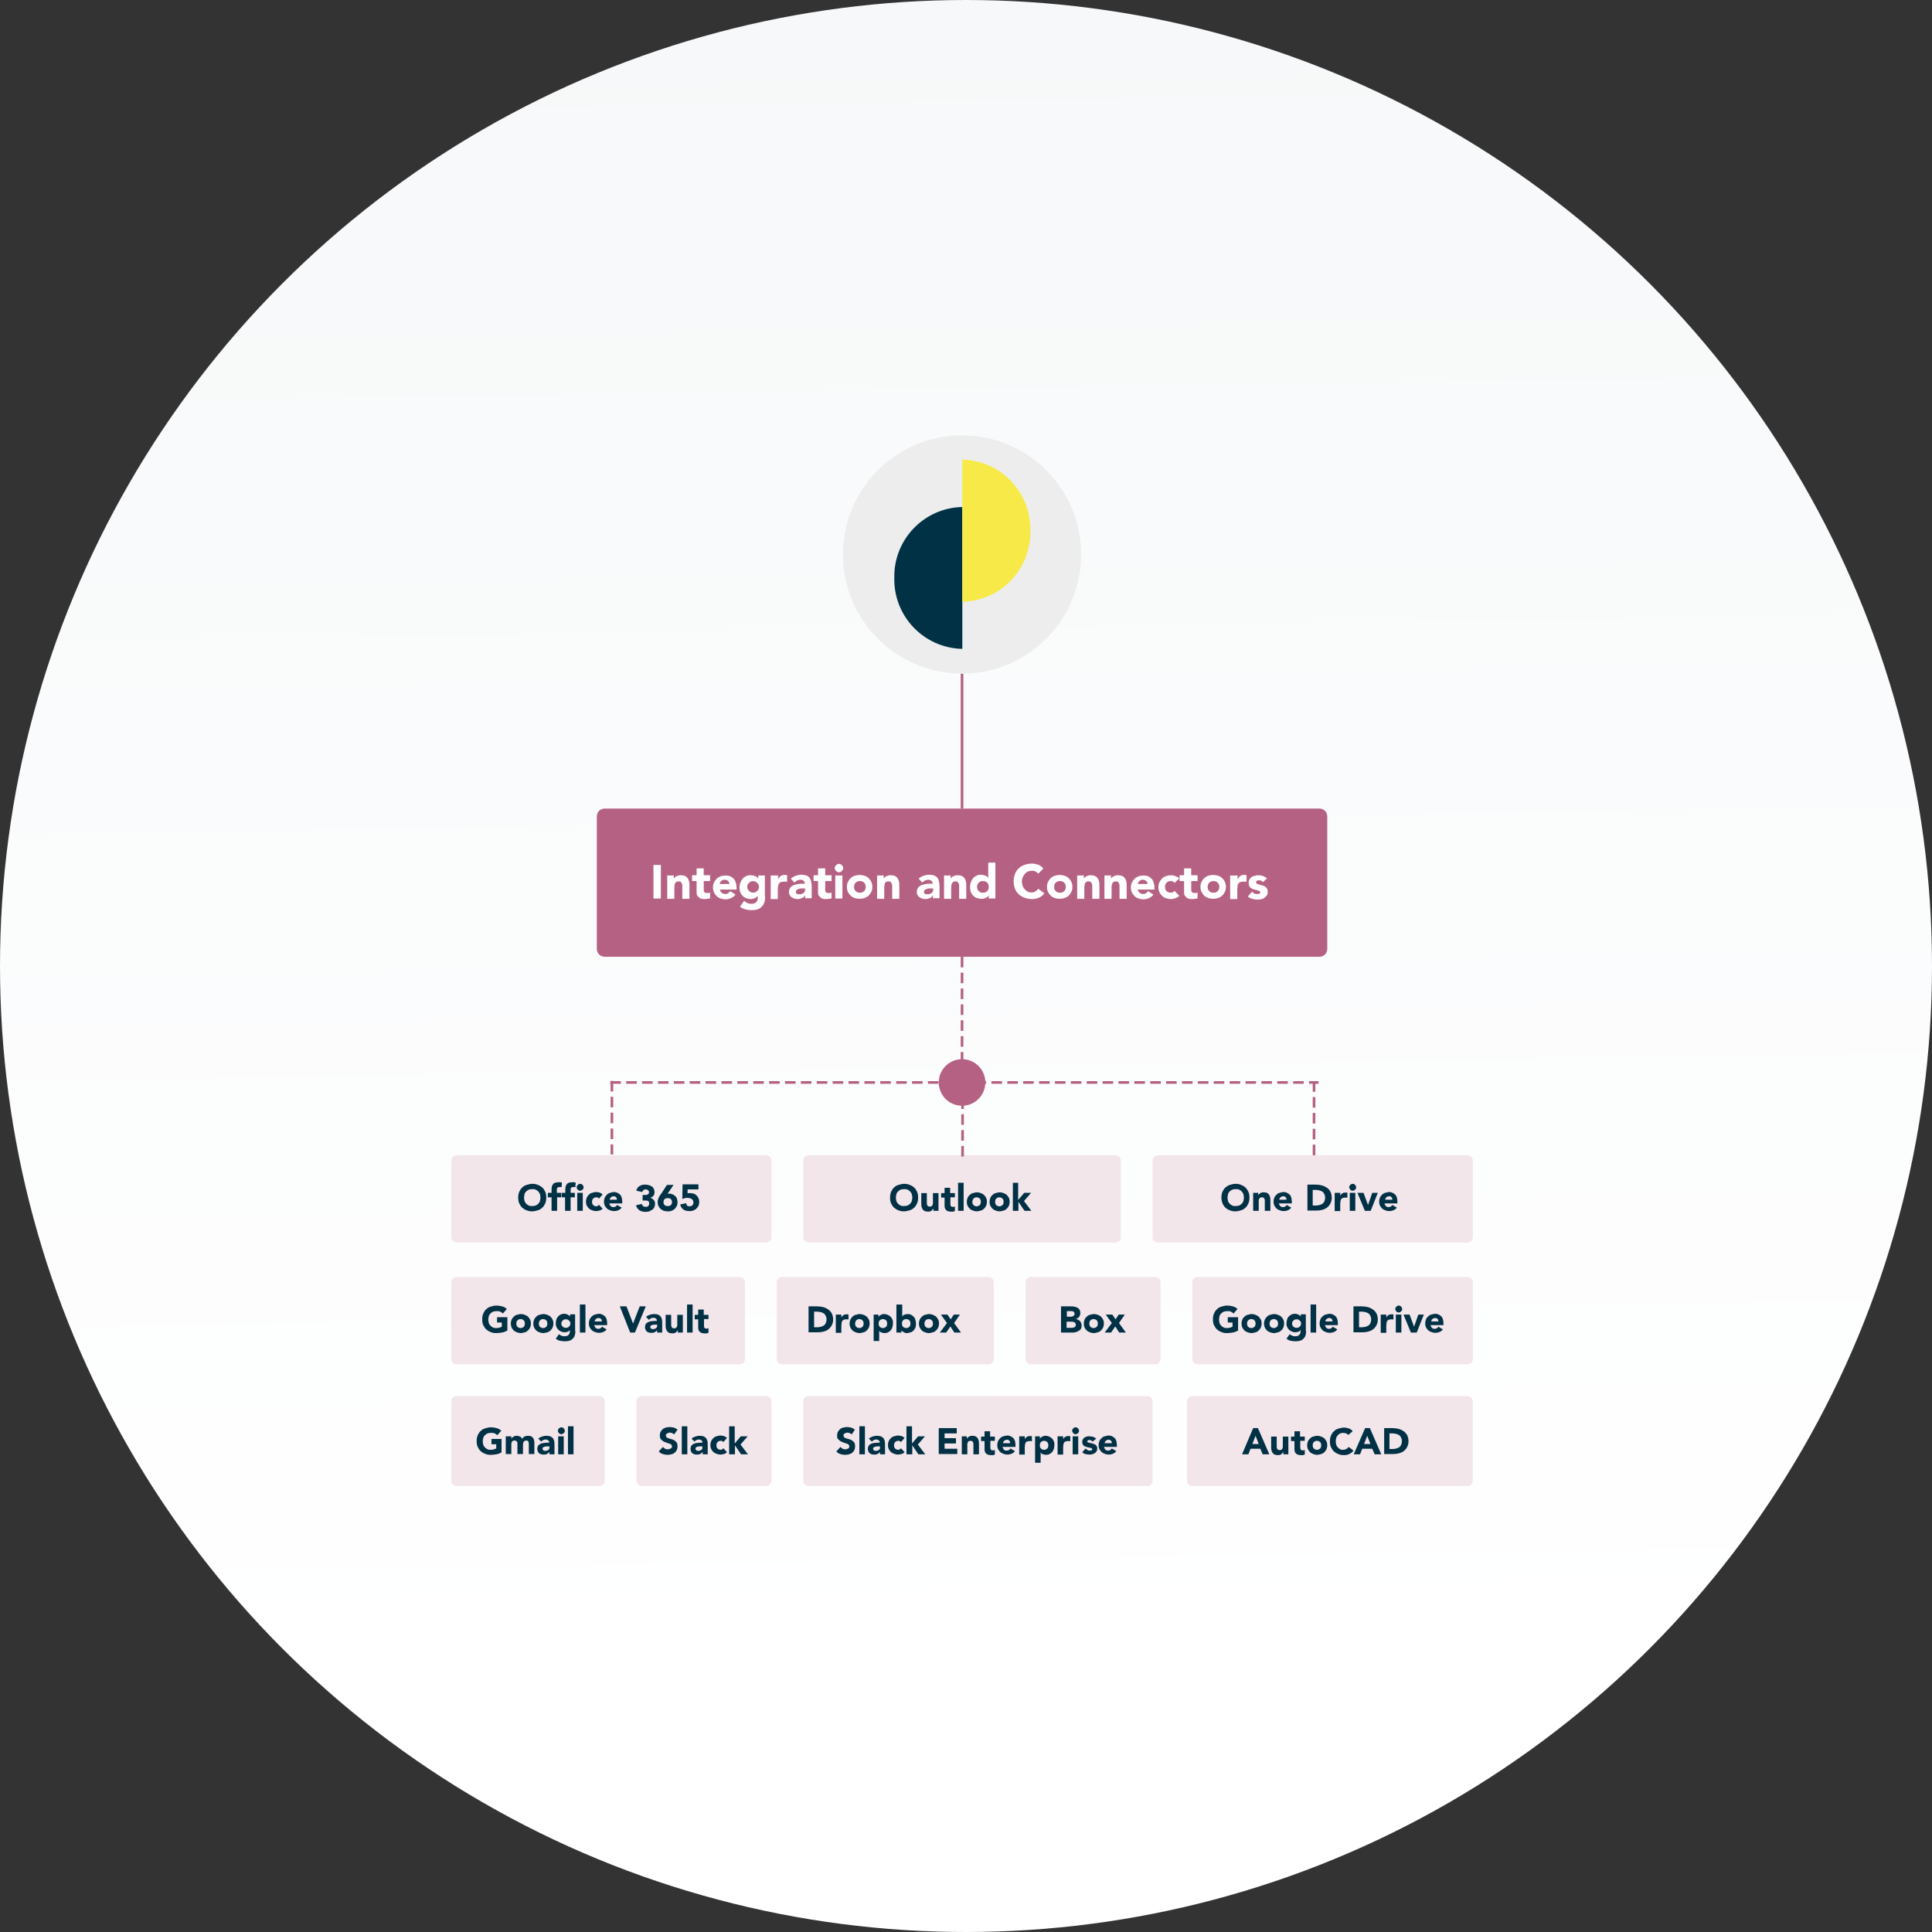 <?xml version="1.0" encoding="utf-8"?>
<!-- Generator: Adobe Illustrator 26.2.1, SVG Export Plug-In . SVG Version: 6.00 Build 0)  -->
<svg version="1.1" id="Layer_1" xmlns="http://www.w3.org/2000/svg" xmlns:xlink="http://www.w3.org/1999/xlink" x="0px" y="0px"
	 viewBox="0 0 730 730" style="enable-background:new 0 0 730 730;" xml:space="preserve">
<rect x="0" y="0" width="730" height="730" fill="#333333" stroke="none"/>
<style type="text/css">
	.st0{fill:url(#Ellipse_1637_00000165926054756621798670000003741274282106778754_);}
	.st1{fill:#B56183;}
	.st2{fill:#F3E6EB;}
	.st3{enable-background:new    ;}
	.st4{fill:#FFFFFF;}
	.st5{fill:#003145;}
	.st6{fill:none;stroke:#B56183;stroke-dasharray:4,2;}
	.st7{fill:none;stroke:#B56183;}
	.st8{fill:#EDEDED;}
	.st9{fill:#F7EA48;}
</style>
<g id="Group_30342" transform="translate(-916 -5135)">
	
		<linearGradient id="Ellipse_1637_00000065070062296389676520000010964399806955752840_" gradientUnits="userSpaceOnUse" x1="1131.592" y1="5649.211" x2="1130.706" y2="5649.198" gradientTransform="matrix(4.469961e-14 730 730 -4.469961e-14 -4122639 -820280)">
		<stop  offset="0" style="stop-color:#FFFFFF"/>
		<stop  offset="1" style="stop-color:#F6F8F9"/>
	</linearGradient>
	
		<circle id="Ellipse_1637" style="fill:url(#Ellipse_1637_00000065070062296389676520000010964399806955752840_);" cx="1281" cy="5500" r="365"/>
	<g id="Group_30343" transform="translate(1086.505 5299.506)">
		<path id="Rectangle_4663" class="st1" d="M58,141h270c1.7,0,3,1.3,3,3v50c0,1.7-1.3,3-3,3H58c-1.7,0-3-1.3-3-3v-50
			C55,142.3,56.3,141,58,141z"/>
		<path id="Rectangle_4664" class="st2" d="M2,272h117c1.1,0,2,0.9,2,2v29c0,1.1-0.9,2-2,2H2c-1.1,0-2-0.9-2-2v-29
			C0,272.9,0.9,272,2,272z"/>
		<path id="Rectangle_4665" class="st2" d="M135,272h116c1.1,0,2,0.9,2,2v29c0,1.1-0.9,2-2,2H135c-1.1,0-2-0.9-2-2v-29
			C133,272.9,133.9,272,135,272z"/>
		<path id="Rectangle_4720" class="st2" d="M267,272h117c1.1,0,2,0.9,2,2v29c0,1.1-0.9,2-2,2H267c-1.1,0-2-0.9-2-2v-29
			C265,272.9,265.9,272,267,272z"/>
		<path id="Rectangle_4721" class="st2" d="M2,318h107c1.1,0,2,0.9,2,2v29c0,1.1-0.9,2-2,2H2c-1.1,0-2-0.9-2-2v-29
			C0,318.9,0.9,318,2,318z"/>
		<path id="Rectangle_4724" class="st2" d="M282,318h102c1.1,0,2,0.9,2,2v29c0,1.1-0.9,2-2,2H282c-1.1,0-2-0.9-2-2v-29
			C280,318.9,280.9,318,282,318z"/>
		<path id="Rectangle_4996" class="st2" d="M280,363h104c1.1,0,2,0.9,2,2v30c0,1.1-0.9,2-2,2H280c-1.1,0-2-0.9-2-2v-30
			C278,363.9,278.9,363,280,363z"/>
		<path id="Rectangle_4722" class="st2" d="M125,318h78c1.1,0,2,0.9,2,2v29c0,1.1-0.9,2-2,2h-78c-1.1,0-2-0.9-2-2v-29
			C123,318.9,123.9,318,125,318z"/>
		<path id="Rectangle_4725" class="st2" d="M2,363h54c1.1,0,2,0.9,2,2v30c0,1.1-0.9,2-2,2H2c-1.1,0-2-0.9-2-2v-30
			C0,363.9,0.9,363,2,363z"/>
		<path id="Rectangle_4723" class="st2" d="M219,318h47c1.1,0,2,0.9,2,2v29c0,1.1-0.9,2-2,2h-47c-1.1,0-2-0.9-2-2v-29
			C217,318.9,217.9,318,219,318z"/>
		<path id="Rectangle_4726" class="st2" d="M72,363h47c1.1,0,2,0.9,2,2v30c0,1.1-0.9,2-2,2H72c-1.1,0-2-0.9-2-2v-30
			C70,363.9,70.9,363,72,363z"/>
		<path id="Rectangle_4727" class="st2" d="M135,363h128c1.1,0,2,0.9,2,2v30c0,1.1-0.9,2-2,2H135c-1.1,0-2-0.9-2-2v-30
			C133,363.9,133.9,363,135,363z"/>
		<g class="st3">
			<path class="st4" d="M76.4,162.3h2.8V175h-2.8V162.3z"/>
			<path class="st4" d="M81.5,166.3h2.6v1.2h0c0.1-0.2,0.2-0.3,0.4-0.5c0.2-0.2,0.3-0.3,0.6-0.4s0.5-0.2,0.7-0.3s0.6-0.1,0.9-0.1
				c0.7,0,1.2,0.1,1.7,0.3c0.4,0.2,0.7,0.5,1,0.9c0.2,0.4,0.4,0.8,0.5,1.3s0.1,1,0.1,1.6v4.8h-2.7v-4.3c0-0.3,0-0.5,0-0.8
				c0-0.3-0.1-0.5-0.2-0.7c-0.1-0.2-0.2-0.4-0.4-0.6c-0.2-0.1-0.5-0.2-0.8-0.2s-0.6,0.1-0.8,0.2c-0.2,0.1-0.4,0.3-0.5,0.5
				c-0.1,0.2-0.2,0.4-0.2,0.7c0,0.3-0.1,0.5-0.1,0.8v4.4h-2.7V166.3z"/>
			<path class="st4" d="M97.8,168.4h-2.4v2.9c0,0.2,0,0.5,0,0.7c0,0.2,0.1,0.4,0.2,0.5c0.1,0.1,0.2,0.3,0.4,0.3
				c0.2,0.1,0.4,0.1,0.7,0.1c0.1,0,0.3,0,0.6,0c0.2,0,0.4-0.1,0.5-0.2v2.2c-0.3,0.1-0.6,0.2-0.9,0.2c-0.3,0-0.6,0.1-1,0.1
				c-0.5,0-0.9,0-1.3-0.1c-0.4-0.1-0.7-0.2-1-0.5s-0.5-0.5-0.7-0.8s-0.2-0.7-0.2-1.2v-4.2h-1.7v-2.2h1.7v-2.6h2.7v2.6h2.4V168.4z"/>
			<path class="st4" d="M107.4,173.5c-0.4,0.6-1,1-1.6,1.3c-0.7,0.3-1.3,0.5-2.1,0.5c-0.7,0-1.3-0.1-1.9-0.3
				c-0.6-0.2-1.1-0.5-1.5-0.9c-0.4-0.4-0.8-0.9-1-1.4c-0.3-0.6-0.4-1.2-0.4-1.9c0-0.7,0.1-1.3,0.4-1.9c0.3-0.6,0.6-1,1-1.4
				c0.4-0.4,1-0.7,1.5-0.9c0.6-0.2,1.2-0.3,1.9-0.3c0.6,0,1.2,0.1,1.7,0.3c0.5,0.2,0.9,0.5,1.3,0.9s0.6,0.9,0.8,1.4
				c0.2,0.6,0.3,1.2,0.3,1.9v0.8h-6.3c0.1,0.5,0.3,0.9,0.7,1.2s0.8,0.5,1.3,0.5c0.4,0,0.8-0.1,1.1-0.3s0.6-0.5,0.8-0.8L107.4,173.5z
				 M105.1,169.6c0-0.5-0.1-0.8-0.5-1.2s-0.7-0.5-1.2-0.5c-0.3,0-0.6,0-0.8,0.1s-0.4,0.2-0.6,0.4s-0.3,0.3-0.4,0.5
				c-0.1,0.2-0.1,0.4-0.2,0.6H105.1z"/>
			<path class="st4" d="M118.6,174.3c0,1.7-0.4,2.9-1.3,3.8c-0.8,0.9-2.1,1.3-3.8,1.3c-0.8,0-1.5-0.1-2.3-0.3s-1.5-0.5-2.1-1
				l1.5-2.2c0.4,0.3,0.9,0.6,1.3,0.8s1,0.3,1.5,0.3c0.8,0,1.4-0.2,1.8-0.6c0.4-0.4,0.6-0.9,0.6-1.5V174h0c-0.3,0.4-0.7,0.7-1.2,0.9
				s-0.9,0.3-1.3,0.3c-0.6,0-1.2-0.1-1.8-0.3c-0.5-0.2-1-0.5-1.4-0.9c-0.4-0.4-0.7-0.9-0.9-1.4s-0.3-1.2-0.3-1.8
				c0-0.6,0.1-1.1,0.3-1.7c0.2-0.6,0.4-1,0.8-1.5c0.3-0.4,0.8-0.8,1.3-1c0.5-0.3,1-0.4,1.7-0.4c0.4,0,0.7,0,1.1,0.1
				c0.3,0.1,0.6,0.2,0.9,0.3s0.5,0.3,0.6,0.4c0.2,0.2,0.3,0.3,0.4,0.5h0v-1.2h2.5V174.3z M111.8,170.6c0,0.3,0.1,0.6,0.2,0.8
				c0.1,0.3,0.3,0.5,0.5,0.7c0.2,0.2,0.4,0.4,0.7,0.5c0.3,0.1,0.5,0.2,0.9,0.2c0.3,0,0.6-0.1,0.8-0.2c0.3-0.1,0.5-0.3,0.7-0.5
				c0.2-0.2,0.4-0.4,0.5-0.7c0.1-0.3,0.2-0.5,0.2-0.8s-0.1-0.6-0.2-0.8c-0.1-0.3-0.3-0.5-0.5-0.7c-0.2-0.2-0.4-0.4-0.7-0.5
				c-0.3-0.1-0.5-0.2-0.8-0.2c-0.3,0-0.6,0.1-0.9,0.2c-0.3,0.1-0.5,0.3-0.7,0.5c-0.2,0.2-0.4,0.4-0.5,0.7
				C111.9,170,111.8,170.3,111.8,170.6z"/>
			<path class="st4" d="M120.8,166.3h2.7v1.4h0c0.3-0.5,0.6-0.9,1-1.2c0.4-0.3,0.9-0.4,1.5-0.4c0.2,0,0.3,0,0.5,0
				c0.2,0,0.3,0,0.4,0.1v2.5c-0.2-0.1-0.4-0.1-0.6-0.1s-0.4,0-0.6,0c-0.5,0-0.9,0.1-1.2,0.2c-0.3,0.1-0.5,0.3-0.7,0.6
				c-0.2,0.3-0.3,0.6-0.3,0.9c0,0.4-0.1,0.8-0.1,1.2v3.7h-2.7V166.3z"/>
			<path class="st4" d="M133.6,173.9L133.6,173.9c-0.3,0.5-0.7,0.8-1.2,1s-1,0.3-1.6,0.3c-0.4,0-0.8-0.1-1.2-0.2s-0.7-0.3-1-0.5
				c-0.3-0.2-0.5-0.5-0.7-0.8c-0.2-0.3-0.3-0.7-0.3-1.2c0-0.5,0.1-0.9,0.3-1.3c0.2-0.3,0.4-0.6,0.8-0.9c0.3-0.2,0.7-0.4,1.1-0.5
				c0.4-0.1,0.8-0.2,1.3-0.3c0.4-0.1,0.9-0.1,1.3-0.1s0.8,0,1.2,0c0-0.5-0.2-0.9-0.5-1.1c-0.3-0.3-0.7-0.4-1.2-0.4
				c-0.4,0-0.8,0.1-1.2,0.3c-0.4,0.2-0.7,0.4-1,0.8l-1.4-1.5c0.5-0.5,1.1-0.8,1.8-1.1c0.7-0.2,1.4-0.4,2.1-0.4c0.8,0,1.4,0.1,2,0.3
				c0.5,0.2,0.9,0.5,1.2,0.9c0.3,0.4,0.5,0.9,0.6,1.4c0.1,0.6,0.2,1.2,0.2,1.9v4.4h-2.5V173.9z M132.9,171.2c-0.2,0-0.5,0-0.8,0
				c-0.3,0-0.6,0.1-0.9,0.2s-0.5,0.2-0.7,0.4c-0.2,0.2-0.3,0.4-0.3,0.7c0,0.3,0.1,0.6,0.4,0.7c0.3,0.2,0.6,0.2,0.9,0.2
				c0.3,0,0.5,0,0.8-0.1c0.2-0.1,0.5-0.2,0.7-0.3c0.2-0.1,0.3-0.3,0.5-0.5c0.1-0.2,0.2-0.4,0.2-0.7v-0.6H132.9z"/>
			<path class="st4" d="M143.7,168.4h-2.4v2.9c0,0.2,0,0.5,0,0.7c0,0.2,0.1,0.4,0.2,0.5c0.1,0.1,0.2,0.3,0.4,0.3
				c0.2,0.1,0.4,0.1,0.7,0.1c0.1,0,0.3,0,0.6,0c0.2,0,0.4-0.1,0.5-0.2v2.2c-0.3,0.1-0.6,0.2-0.9,0.2c-0.3,0-0.6,0.1-1,0.1
				c-0.5,0-0.9,0-1.3-0.1c-0.4-0.1-0.7-0.2-1-0.5s-0.5-0.5-0.7-0.8s-0.2-0.7-0.2-1.2v-4.2h-1.7v-2.2h1.7v-2.6h2.7v2.6h2.4V168.4z"/>
			<path class="st4" d="M144.9,163.5c0-0.4,0.2-0.8,0.5-1.1c0.3-0.3,0.7-0.5,1.1-0.5c0.4,0,0.8,0.2,1.1,0.5c0.3,0.3,0.5,0.7,0.5,1.1
				s-0.2,0.8-0.5,1.1c-0.3,0.3-0.7,0.5-1.1,0.5c-0.4,0-0.8-0.2-1.1-0.5C145.1,164.3,144.9,163.9,144.9,163.5z M145.1,166.3h2.7v8.7
				h-2.7V166.3z"/>
			<path class="st4" d="M149.5,170.6c0-0.7,0.1-1.3,0.4-1.9c0.3-0.6,0.6-1,1-1.4s1-0.7,1.5-0.9c0.6-0.2,1.2-0.3,1.9-0.3
				c0.7,0,1.3,0.1,1.9,0.3c0.6,0.2,1.1,0.5,1.5,0.9s0.8,0.9,1,1.4c0.3,0.6,0.4,1.2,0.4,1.9c0,0.7-0.1,1.3-0.4,1.9
				c-0.3,0.6-0.6,1-1,1.4c-0.4,0.4-1,0.7-1.5,0.9c-0.6,0.2-1.2,0.3-1.9,0.3c-0.7,0-1.3-0.1-1.9-0.3c-0.6-0.2-1.1-0.5-1.5-0.9
				c-0.4-0.4-0.8-0.9-1-1.4C149.6,172,149.5,171.3,149.5,170.6z M152.2,170.6c0,0.7,0.2,1.2,0.6,1.6c0.4,0.4,0.9,0.6,1.6,0.6
				c0.7,0,1.2-0.2,1.6-0.6c0.4-0.4,0.6-0.9,0.6-1.6s-0.2-1.2-0.6-1.6c-0.4-0.4-0.9-0.6-1.6-0.6c-0.7,0-1.2,0.2-1.6,0.6
				C152.4,169.4,152.2,170,152.2,170.6z"/>
			<path class="st4" d="M160.8,166.3h2.6v1.2h0c0.1-0.2,0.2-0.3,0.4-0.5c0.2-0.2,0.3-0.3,0.6-0.4s0.5-0.2,0.7-0.3s0.6-0.1,0.9-0.1
				c0.7,0,1.2,0.1,1.7,0.3c0.4,0.2,0.7,0.5,1,0.9c0.2,0.4,0.4,0.8,0.5,1.3s0.1,1,0.1,1.6v4.8h-2.7v-4.3c0-0.3,0-0.5,0-0.8
				c0-0.3-0.1-0.5-0.2-0.7c-0.1-0.2-0.2-0.4-0.4-0.6c-0.2-0.1-0.5-0.2-0.8-0.2s-0.6,0.1-0.8,0.2c-0.2,0.1-0.4,0.3-0.5,0.5
				c-0.1,0.2-0.2,0.4-0.2,0.7c0,0.3-0.1,0.5-0.1,0.8v4.4h-2.7V166.3z"/>
			<path class="st4" d="M181.9,173.9L181.9,173.9c-0.3,0.5-0.7,0.8-1.2,1s-1,0.3-1.6,0.3c-0.4,0-0.8-0.1-1.2-0.2s-0.7-0.3-1-0.5
				c-0.3-0.2-0.5-0.5-0.7-0.8c-0.2-0.3-0.3-0.7-0.3-1.2c0-0.5,0.1-0.9,0.3-1.3c0.2-0.3,0.4-0.6,0.8-0.9c0.3-0.2,0.7-0.4,1.1-0.5
				c0.4-0.1,0.8-0.2,1.3-0.3c0.4-0.1,0.9-0.1,1.3-0.1s0.8,0,1.2,0c0-0.5-0.2-0.9-0.5-1.1c-0.3-0.3-0.7-0.4-1.2-0.4
				c-0.4,0-0.8,0.1-1.2,0.3c-0.4,0.2-0.7,0.4-1,0.8l-1.4-1.5c0.5-0.5,1.1-0.8,1.8-1.1c0.7-0.2,1.4-0.4,2.1-0.4c0.8,0,1.4,0.1,2,0.3
				c0.5,0.2,0.9,0.5,1.2,0.9c0.3,0.4,0.5,0.9,0.6,1.4c0.1,0.6,0.2,1.2,0.2,1.9v4.4h-2.5V173.9z M181.3,171.2c-0.2,0-0.5,0-0.8,0
				c-0.3,0-0.6,0.1-0.9,0.2s-0.5,0.2-0.7,0.4c-0.2,0.2-0.3,0.4-0.3,0.7c0,0.3,0.1,0.6,0.4,0.7c0.3,0.2,0.6,0.2,0.9,0.2
				c0.3,0,0.5,0,0.8-0.1c0.2-0.1,0.5-0.2,0.7-0.3c0.2-0.1,0.3-0.3,0.5-0.5c0.1-0.2,0.2-0.4,0.2-0.7v-0.6H181.3z"/>
			<path class="st4" d="M186.1,166.3h2.6v1.2h0c0.1-0.2,0.2-0.3,0.4-0.5c0.2-0.2,0.3-0.3,0.6-0.4s0.5-0.2,0.7-0.3s0.6-0.1,0.9-0.1
				c0.7,0,1.2,0.1,1.7,0.3c0.4,0.2,0.7,0.5,1,0.9c0.2,0.4,0.4,0.8,0.5,1.3s0.1,1,0.1,1.6v4.8h-2.7v-4.3c0-0.3,0-0.5,0-0.8
				c0-0.3-0.1-0.5-0.2-0.7c-0.1-0.2-0.2-0.4-0.4-0.6c-0.2-0.1-0.5-0.2-0.8-0.2s-0.6,0.1-0.8,0.2c-0.2,0.1-0.4,0.3-0.5,0.5
				c-0.1,0.2-0.2,0.4-0.2,0.7c0,0.3-0.1,0.5-0.1,0.8v4.4h-2.7V166.3z"/>
			<path class="st4" d="M205.6,175h-2.5v-1.2h0c-0.1,0.2-0.2,0.3-0.4,0.5s-0.4,0.3-0.6,0.4c-0.2,0.1-0.5,0.2-0.8,0.3
				c-0.3,0.1-0.6,0.1-0.9,0.1c-0.6,0-1.2-0.1-1.8-0.3s-1-0.5-1.4-0.9s-0.7-0.9-0.9-1.4c-0.2-0.6-0.3-1.2-0.3-1.8
				c0-0.6,0.1-1.2,0.3-1.8c0.2-0.6,0.5-1.1,0.8-1.5s0.8-0.8,1.3-1c0.5-0.3,1-0.4,1.7-0.4c0.6,0,1.1,0.1,1.6,0.3s0.9,0.5,1.2,0.9h0
				v-5.8h2.7V175z M203.1,170.6c0-0.7-0.2-1.2-0.6-1.6c-0.4-0.4-0.9-0.6-1.6-0.6s-1.2,0.2-1.6,0.6c-0.4,0.4-0.6,0.9-0.6,1.6
				s0.2,1.2,0.6,1.6c0.4,0.4,0.9,0.6,1.6,0.6s1.2-0.2,1.6-0.6C202.9,171.8,203.1,171.3,203.1,170.6z"/>
			<path class="st4" d="M221.8,165.6c-0.3-0.3-0.6-0.6-1-0.8c-0.4-0.2-0.9-0.3-1.4-0.3s-1,0.1-1.5,0.3s-0.8,0.5-1.2,0.9
				c-0.3,0.4-0.6,0.8-0.8,1.3c-0.2,0.5-0.3,1-0.3,1.6c0,0.6,0.1,1.1,0.3,1.6c0.2,0.5,0.4,0.9,0.8,1.3c0.3,0.4,0.7,0.7,1.1,0.9
				c0.4,0.2,0.9,0.3,1.4,0.3c0.6,0,1.1-0.1,1.5-0.4c0.4-0.2,0.8-0.6,1.1-1l2.3,1.7c-0.5,0.8-1.2,1.3-2.1,1.7
				c-0.8,0.4-1.7,0.5-2.6,0.5c-1,0-1.9-0.2-2.8-0.5c-0.8-0.3-1.6-0.8-2.2-1.3c-0.6-0.6-1.1-1.3-1.4-2.1c-0.3-0.8-0.5-1.8-0.5-2.8
				c0-1,0.2-1.9,0.5-2.8c0.3-0.8,0.8-1.5,1.4-2.1s1.3-1,2.2-1.3c0.8-0.3,1.8-0.5,2.8-0.5c0.4,0,0.7,0,1.1,0.1
				c0.4,0.1,0.8,0.2,1.2,0.3c0.4,0.1,0.7,0.3,1.1,0.6c0.3,0.2,0.7,0.5,0.9,0.9L221.8,165.6z"/>
			<path class="st4" d="M225.1,170.6c0-0.7,0.1-1.3,0.4-1.9c0.3-0.6,0.6-1,1-1.4s1-0.7,1.5-0.9c0.6-0.2,1.2-0.3,1.9-0.3
				s1.3,0.1,1.9,0.3c0.6,0.2,1.1,0.5,1.5,0.9s0.8,0.9,1,1.4c0.3,0.6,0.4,1.2,0.4,1.9c0,0.7-0.1,1.3-0.4,1.9c-0.3,0.6-0.6,1-1,1.4
				c-0.4,0.4-1,0.7-1.5,0.9c-0.6,0.2-1.2,0.3-1.9,0.3s-1.3-0.1-1.9-0.3c-0.6-0.2-1.1-0.5-1.5-0.9c-0.4-0.4-0.8-0.9-1-1.4
				C225.2,172,225.1,171.3,225.1,170.6z M227.8,170.6c0,0.7,0.2,1.2,0.6,1.6c0.4,0.4,0.9,0.6,1.6,0.6s1.2-0.2,1.6-0.6
				c0.4-0.4,0.6-0.9,0.6-1.6s-0.2-1.2-0.6-1.6c-0.4-0.4-0.9-0.6-1.6-0.6s-1.2,0.2-1.6,0.6C228,169.4,227.8,170,227.8,170.6z"/>
			<path class="st4" d="M236.4,166.3h2.6v1.2h0c0.1-0.2,0.2-0.3,0.4-0.5c0.2-0.2,0.3-0.3,0.6-0.4s0.5-0.2,0.7-0.3
				c0.3-0.1,0.6-0.1,0.9-0.1c0.7,0,1.2,0.1,1.7,0.3c0.4,0.2,0.7,0.5,1,0.9c0.2,0.4,0.4,0.8,0.5,1.3s0.1,1,0.1,1.6v4.8h-2.7v-4.3
				c0-0.3,0-0.5,0-0.8c0-0.3-0.1-0.5-0.2-0.7c-0.1-0.2-0.2-0.4-0.4-0.6c-0.2-0.1-0.5-0.2-0.8-0.2c-0.3,0-0.6,0.1-0.8,0.2
				s-0.4,0.3-0.5,0.5s-0.2,0.4-0.2,0.7c0,0.3-0.1,0.5-0.1,0.8v4.4h-2.7V166.3z"/>
			<path class="st4" d="M246.7,166.3h2.6v1.2h0c0.1-0.2,0.2-0.3,0.4-0.5c0.2-0.2,0.3-0.3,0.6-0.4s0.5-0.2,0.7-0.3
				c0.3-0.1,0.6-0.1,0.9-0.1c0.7,0,1.2,0.1,1.7,0.3c0.4,0.2,0.7,0.5,1,0.9c0.2,0.4,0.4,0.8,0.5,1.3s0.1,1,0.1,1.6v4.8h-2.7v-4.3
				c0-0.3,0-0.5,0-0.8c0-0.3-0.1-0.5-0.2-0.7c-0.1-0.2-0.2-0.4-0.4-0.6c-0.2-0.1-0.5-0.2-0.8-0.2c-0.3,0-0.6,0.1-0.8,0.2
				s-0.4,0.3-0.5,0.5s-0.2,0.4-0.2,0.7c0,0.3-0.1,0.5-0.1,0.8v4.4h-2.7V166.3z"/>
			<path class="st4" d="M265.3,173.5c-0.4,0.6-1,1-1.6,1.3s-1.3,0.5-2.1,0.5c-0.7,0-1.3-0.1-1.9-0.3c-0.6-0.2-1.1-0.5-1.5-0.9
				c-0.4-0.4-0.8-0.9-1-1.4c-0.3-0.6-0.4-1.2-0.4-1.9c0-0.7,0.1-1.3,0.4-1.9c0.3-0.6,0.6-1,1-1.4c0.4-0.4,1-0.7,1.5-0.9
				c0.6-0.2,1.2-0.3,1.9-0.3c0.6,0,1.2,0.1,1.7,0.3c0.5,0.2,0.9,0.5,1.3,0.9c0.4,0.4,0.6,0.9,0.8,1.4c0.2,0.6,0.3,1.2,0.3,1.9v0.8
				h-6.3c0.1,0.5,0.3,0.9,0.7,1.2s0.8,0.5,1.3,0.5c0.4,0,0.8-0.1,1.1-0.3s0.6-0.5,0.8-0.8L265.3,173.5z M263.1,169.6
				c0-0.5-0.1-0.8-0.5-1.2c-0.3-0.3-0.7-0.5-1.2-0.5c-0.3,0-0.6,0-0.8,0.1c-0.2,0.1-0.4,0.2-0.6,0.4s-0.3,0.3-0.4,0.5
				c-0.1,0.2-0.1,0.4-0.2,0.6H263.1z"/>
			<path class="st4" d="M273.3,169.1c-0.1-0.2-0.3-0.4-0.6-0.5c-0.2-0.1-0.5-0.2-0.8-0.2c-0.7,0-1.2,0.2-1.6,0.6
				c-0.4,0.4-0.6,0.9-0.6,1.6s0.2,1.2,0.6,1.6c0.4,0.4,0.9,0.6,1.6,0.6c0.3,0,0.6-0.1,0.8-0.2c0.2-0.1,0.4-0.3,0.6-0.5l1.8,1.9
				c-0.4,0.4-0.9,0.7-1.5,0.9s-1.1,0.3-1.6,0.3c-0.7,0-1.3-0.1-1.9-0.3c-0.6-0.2-1.1-0.5-1.5-0.9c-0.4-0.4-0.8-0.9-1-1.4
				c-0.3-0.6-0.4-1.2-0.4-1.9c0-0.7,0.1-1.3,0.4-1.9c0.3-0.6,0.6-1,1-1.4c0.4-0.4,1-0.7,1.5-0.9c0.6-0.2,1.2-0.3,1.9-0.3
				c0.5,0,1.1,0.1,1.6,0.3s1.1,0.5,1.5,0.9L273.3,169.1z"/>
			<path class="st4" d="M282,168.4h-2.4v2.9c0,0.2,0,0.5,0,0.7c0,0.2,0.1,0.4,0.2,0.5c0.1,0.1,0.2,0.3,0.4,0.3s0.4,0.1,0.7,0.1
				c0.1,0,0.3,0,0.6,0c0.2,0,0.4-0.1,0.5-0.2v2.2c-0.3,0.1-0.6,0.2-0.9,0.2c-0.3,0-0.6,0.1-1,0.1c-0.5,0-0.9,0-1.3-0.1
				s-0.7-0.2-1-0.5s-0.5-0.5-0.7-0.8s-0.2-0.7-0.2-1.2v-4.2h-1.7v-2.2h1.7v-2.6h2.7v2.6h2.4V168.4z"/>
			<path class="st4" d="M283.1,170.6c0-0.7,0.1-1.3,0.4-1.9c0.3-0.6,0.6-1,1-1.4c0.4-0.4,1-0.7,1.5-0.9c0.6-0.2,1.2-0.3,1.9-0.3
				c0.7,0,1.3,0.1,1.9,0.3c0.6,0.2,1.1,0.5,1.5,0.9c0.4,0.4,0.8,0.9,1,1.4c0.3,0.6,0.4,1.2,0.4,1.9c0,0.7-0.1,1.3-0.4,1.9
				c-0.3,0.6-0.6,1-1,1.4c-0.4,0.4-1,0.7-1.5,0.9c-0.6,0.2-1.2,0.3-1.9,0.3c-0.7,0-1.3-0.1-1.9-0.3c-0.6-0.2-1.1-0.5-1.5-0.9
				c-0.4-0.4-0.8-0.9-1-1.4C283.2,172,283.1,171.3,283.1,170.6z M285.8,170.6c0,0.7,0.2,1.2,0.6,1.6c0.4,0.4,0.9,0.6,1.6,0.6
				c0.7,0,1.2-0.2,1.6-0.6c0.4-0.4,0.6-0.9,0.6-1.6s-0.2-1.2-0.6-1.6c-0.4-0.4-0.9-0.6-1.6-0.6c-0.7,0-1.2,0.2-1.6,0.6
				C286,169.4,285.8,170,285.8,170.6z"/>
			<path class="st4" d="M294.4,166.3h2.7v1.4h0c0.3-0.5,0.6-0.9,1-1.2c0.4-0.3,0.9-0.4,1.5-0.4c0.2,0,0.3,0,0.5,0
				c0.2,0,0.3,0,0.4,0.1v2.5c-0.2-0.1-0.4-0.1-0.6-0.1c-0.2,0-0.4,0-0.6,0c-0.5,0-0.9,0.1-1.2,0.2c-0.3,0.1-0.5,0.3-0.7,0.6
				c-0.2,0.3-0.3,0.6-0.3,0.9c0,0.4-0.1,0.8-0.1,1.2v3.7h-2.7V166.3z"/>
			<path class="st4" d="M306.7,168.8c-0.4-0.5-0.9-0.7-1.6-0.7c-0.2,0-0.5,0.1-0.7,0.2s-0.3,0.3-0.3,0.6c0,0.2,0.1,0.4,0.3,0.5
				c0.2,0.1,0.5,0.2,0.8,0.3c0.3,0.1,0.7,0.2,1.1,0.3c0.4,0.1,0.8,0.2,1.1,0.4c0.3,0.2,0.6,0.5,0.8,0.8c0.2,0.3,0.3,0.8,0.3,1.3
				c0,0.6-0.1,1-0.4,1.4s-0.6,0.7-0.9,0.9c-0.4,0.2-0.8,0.4-1.3,0.5c-0.5,0.1-1,0.1-1.4,0.1c-0.6,0-1.2-0.1-1.9-0.3
				s-1.2-0.5-1.6-0.9l1.6-1.8c0.3,0.3,0.5,0.5,0.8,0.7c0.3,0.2,0.7,0.2,1.1,0.2c0.3,0,0.6,0,0.8-0.1s0.4-0.3,0.4-0.5
				c0-0.2-0.1-0.4-0.3-0.5c-0.2-0.1-0.5-0.2-0.8-0.3c-0.3-0.1-0.7-0.2-1.1-0.3c-0.4-0.1-0.8-0.2-1.1-0.4s-0.6-0.4-0.8-0.8
				c-0.2-0.3-0.3-0.8-0.3-1.3c0-0.5,0.1-1,0.3-1.3s0.5-0.7,0.8-0.9s0.7-0.4,1.2-0.5c0.4-0.1,0.9-0.2,1.4-0.2c0.6,0,1.2,0.1,1.7,0.3
				c0.6,0.2,1.1,0.5,1.5,0.9L306.7,168.8z"/>
		</g>
		<g class="st3">
			<path class="st5" d="M25.3,288c0-0.8,0.1-1.5,0.4-2.2c0.3-0.6,0.6-1.2,1.1-1.6c0.5-0.5,1-0.8,1.7-1c0.7-0.2,1.4-0.4,2.1-0.4
				c0.8,0,1.5,0.1,2.1,0.4c0.7,0.2,1.2,0.6,1.7,1s0.8,1,1.1,1.6c0.3,0.6,0.4,1.4,0.4,2.2c0,0.8-0.1,1.5-0.4,2.2
				c-0.3,0.6-0.6,1.2-1.1,1.6c-0.5,0.5-1,0.8-1.7,1c-0.7,0.2-1.4,0.4-2.1,0.4c-0.8,0-1.5-0.1-2.1-0.4c-0.7-0.2-1.2-0.6-1.7-1
				c-0.5-0.5-0.8-1-1.1-1.6C25.4,289.6,25.3,288.8,25.3,288z M27.5,288c0,0.5,0.1,0.9,0.2,1.3s0.4,0.7,0.6,1c0.3,0.3,0.6,0.5,1,0.7
				c0.4,0.2,0.8,0.2,1.3,0.2c0.5,0,0.9-0.1,1.3-0.2c0.4-0.2,0.7-0.4,1-0.7c0.3-0.3,0.5-0.6,0.6-1c0.1-0.4,0.2-0.8,0.2-1.3
				c0-0.5-0.1-0.9-0.2-1.3c-0.1-0.4-0.4-0.7-0.6-1c-0.3-0.3-0.6-0.5-1-0.7c-0.4-0.2-0.8-0.2-1.3-0.2c-0.5,0-0.9,0.1-1.3,0.2
				c-0.4,0.2-0.7,0.4-1,0.7c-0.3,0.3-0.5,0.6-0.6,1C27.6,287.2,27.5,287.6,27.5,288z"/>
			<path class="st5" d="M37.9,287.9h-1.4v-1.7h1.4V285c0-0.4,0-0.7,0.1-1.1c0.1-0.3,0.2-0.6,0.4-0.9c0.2-0.3,0.5-0.5,0.8-0.6
				s0.8-0.2,1.4-0.2c0.2,0,0.4,0,0.6,0c0.2,0,0.4,0.1,0.6,0.1l-0.1,1.8c-0.1,0-0.2-0.1-0.3-0.1c-0.1,0-0.2,0-0.4,0
				c-0.3,0-0.6,0.1-0.8,0.2c-0.2,0.1-0.3,0.4-0.3,0.9v1.1h1.6v1.7H40v5.1h-2.1V287.9z"/>
			<path class="st5" d="M43.1,287.9h-1.4v-1.7h1.4V285c0-0.4,0-0.7,0.1-1.1c0.1-0.3,0.2-0.6,0.4-0.9c0.2-0.3,0.5-0.5,0.8-0.6
				s0.8-0.2,1.4-0.2c0.2,0,0.4,0,0.6,0c0.2,0,0.4,0.1,0.6,0.1l-0.1,1.8c-0.1,0-0.2-0.1-0.3-0.1c-0.1,0-0.2,0-0.4,0
				c-0.3,0-0.6,0.1-0.8,0.2c-0.2,0.1-0.3,0.4-0.3,0.9v1.1h1.6v1.7h-1.6v5.1h-2.1V287.9z M47.4,284.1c0-0.3,0.1-0.6,0.4-0.9
				c0.2-0.2,0.5-0.4,0.9-0.4s0.6,0.1,0.9,0.4c0.2,0.2,0.4,0.5,0.4,0.9s-0.1,0.6-0.4,0.9c-0.2,0.2-0.5,0.4-0.9,0.4s-0.6-0.1-0.9-0.4
				C47.5,284.7,47.4,284.4,47.4,284.1z M47.6,286.2h2.1v6.8h-2.1V286.2z"/>
			<path class="st5" d="M55.8,288.4c-0.1-0.1-0.2-0.3-0.4-0.4c-0.2-0.1-0.4-0.1-0.6-0.1c-0.5,0-0.9,0.2-1.2,0.5
				c-0.3,0.3-0.4,0.7-0.4,1.2c0,0.5,0.1,0.9,0.4,1.2c0.3,0.3,0.7,0.5,1.2,0.5c0.2,0,0.4-0.1,0.6-0.2s0.3-0.2,0.4-0.4l1.4,1.5
				c-0.3,0.3-0.7,0.6-1.2,0.7c-0.4,0.1-0.9,0.2-1.3,0.2c-0.5,0-1-0.1-1.5-0.3s-0.9-0.4-1.2-0.7s-0.6-0.7-0.8-1.1
				c-0.2-0.4-0.3-0.9-0.3-1.5c0-0.5,0.1-1,0.3-1.5c0.2-0.4,0.5-0.8,0.8-1.1s0.7-0.6,1.2-0.7s1-0.3,1.5-0.3c0.4,0,0.8,0.1,1.3,0.2
				c0.4,0.1,0.8,0.4,1.2,0.7L55.8,288.4z"/>
			<path class="st5" d="M64.4,291.8c-0.3,0.4-0.8,0.8-1.3,1c-0.5,0.2-1,0.3-1.6,0.3c-0.5,0-1-0.1-1.5-0.3s-0.9-0.4-1.2-0.7
				s-0.6-0.7-0.8-1.1c-0.2-0.4-0.3-0.9-0.3-1.5c0-0.5,0.1-1,0.3-1.5c0.2-0.4,0.5-0.8,0.8-1.1s0.7-0.6,1.2-0.7s1-0.3,1.5-0.3
				c0.5,0,0.9,0.1,1.3,0.3c0.4,0.2,0.7,0.4,1,0.7c0.3,0.3,0.5,0.7,0.6,1.1s0.2,0.9,0.2,1.5v0.7h-4.9c0.1,0.4,0.3,0.7,0.5,1
				c0.3,0.2,0.6,0.4,1,0.4c0.3,0,0.6-0.1,0.9-0.2c0.2-0.2,0.4-0.4,0.6-0.6L64.4,291.8z M62.6,288.8c0-0.4-0.1-0.7-0.3-0.9
				c-0.2-0.3-0.6-0.4-0.9-0.4c-0.2,0-0.4,0-0.6,0.1c-0.2,0.1-0.3,0.2-0.5,0.3c-0.1,0.1-0.2,0.3-0.3,0.4c-0.1,0.2-0.1,0.3-0.1,0.5
				H62.6z"/>
			<path class="st5" d="M72.4,287h0.7c0.2,0,0.4,0,0.6,0c0.2,0,0.4-0.1,0.5-0.2c0.2-0.1,0.3-0.2,0.4-0.3s0.1-0.3,0.1-0.6
				c0-0.3-0.1-0.5-0.4-0.7c-0.2-0.2-0.5-0.3-0.9-0.3c-0.3,0-0.6,0.1-0.8,0.3c-0.2,0.2-0.4,0.4-0.4,0.7l-2.3-0.5
				c0.1-0.4,0.3-0.8,0.5-1.1c0.2-0.3,0.5-0.5,0.8-0.7s0.7-0.3,1-0.4c0.4-0.1,0.8-0.1,1.2-0.1c0.4,0,0.9,0.1,1.3,0.2
				c0.4,0.1,0.8,0.3,1.1,0.5s0.6,0.5,0.7,0.9c0.2,0.3,0.3,0.8,0.3,1.2c0,0.6-0.1,1-0.4,1.4c-0.3,0.4-0.7,0.6-1.3,0.8v0
				c0.3,0,0.6,0.1,0.8,0.3c0.2,0.1,0.4,0.3,0.6,0.5c0.2,0.2,0.3,0.4,0.4,0.7c0.1,0.3,0.1,0.5,0.1,0.8c0,0.5-0.1,0.9-0.3,1.3
				c-0.2,0.4-0.4,0.7-0.8,0.9c-0.3,0.2-0.7,0.4-1.1,0.6c-0.4,0.1-0.9,0.2-1.4,0.2c-0.9,0-1.6-0.2-2.3-0.6c-0.6-0.4-1.1-1.1-1.3-1.9
				l2.2-0.5c0.1,0.4,0.2,0.6,0.5,0.8c0.2,0.2,0.6,0.3,1,0.3c0.5,0,0.8-0.1,1-0.4s0.3-0.5,0.3-0.9c0-0.3-0.1-0.5-0.2-0.7
				c-0.1-0.2-0.3-0.3-0.5-0.3c-0.2-0.1-0.4-0.1-0.6-0.1s-0.5,0-0.7,0h-0.5V287z"/>
			<path class="st5" d="M81.7,286.6c0.1,0,0.2-0.1,0.3-0.1c0.1,0,0.2,0,0.4,0c0.5,0,0.9,0.1,1.3,0.3c0.4,0.2,0.7,0.4,1,0.7
				c0.3,0.3,0.5,0.6,0.6,1s0.2,0.8,0.2,1.3c0,0.5-0.1,1-0.3,1.4s-0.5,0.8-0.8,1.1c-0.3,0.3-0.7,0.5-1.2,0.7s-0.9,0.2-1.4,0.2
				c-0.5,0-1-0.1-1.5-0.2c-0.4-0.2-0.8-0.4-1.2-0.7c-0.3-0.3-0.6-0.7-0.8-1.1c-0.2-0.4-0.3-0.9-0.3-1.4c0-0.4,0-0.7,0.1-1
				c0.1-0.3,0.2-0.6,0.3-0.8c0.1-0.3,0.2-0.5,0.4-0.7c0.1-0.2,0.3-0.5,0.5-0.7l2.2-3.4H84L81.7,286.6z M83.4,289.7
				c0-0.4-0.1-0.8-0.4-1.1s-0.7-0.4-1.2-0.4c-0.5,0-0.9,0.1-1.2,0.4s-0.4,0.7-0.4,1.1c0,0.4,0.1,0.8,0.4,1.1s0.7,0.4,1.2,0.4
				c0.5,0,0.9-0.1,1.2-0.4S83.4,290.1,83.4,289.7z"/>
			<path class="st5" d="M93.2,284.9h-3.9l0,1.5c0.2-0.1,0.5-0.1,0.9-0.1c0.5,0,1,0.1,1.4,0.2c0.4,0.1,0.8,0.4,1.1,0.7
				c0.3,0.3,0.5,0.6,0.7,1c0.2,0.4,0.3,0.9,0.3,1.4c0,0.6-0.1,1.1-0.3,1.5c-0.2,0.4-0.5,0.8-0.8,1.1c-0.3,0.3-0.7,0.5-1.2,0.7
				c-0.5,0.2-1,0.2-1.5,0.2c-0.9,0-1.6-0.2-2.2-0.6c-0.6-0.4-1-1.1-1.2-1.9l2.2-0.5c0.1,0.4,0.2,0.6,0.4,0.9
				c0.2,0.2,0.5,0.3,0.9,0.3c0.4,0,0.8-0.1,1.1-0.4c0.3-0.3,0.4-0.6,0.4-1.1c0-0.3-0.1-0.6-0.2-0.8s-0.3-0.4-0.5-0.5
				s-0.5-0.2-0.7-0.3c-0.3,0-0.5-0.1-0.8-0.1c-0.3,0-0.7,0-1,0.1s-0.7,0.2-1,0.3l0.1-5.5h6V284.9z"/>
		</g>
		<g class="st3">
			<path class="st5" d="M165.8,288c0-0.8,0.1-1.5,0.4-2.2c0.3-0.6,0.6-1.2,1.1-1.6c0.5-0.5,1-0.8,1.7-1c0.7-0.2,1.4-0.4,2.1-0.4
				c0.8,0,1.5,0.1,2.1,0.4c0.7,0.2,1.2,0.6,1.7,1s0.8,1,1.1,1.6c0.3,0.6,0.4,1.4,0.4,2.2c0,0.8-0.1,1.5-0.4,2.2
				c-0.3,0.6-0.6,1.2-1.1,1.6c-0.5,0.5-1,0.8-1.7,1c-0.7,0.2-1.4,0.4-2.1,0.4c-0.8,0-1.5-0.1-2.1-0.4c-0.7-0.2-1.2-0.6-1.7-1
				c-0.5-0.5-0.8-1-1.1-1.6C165.9,289.6,165.8,288.8,165.8,288z M168,288c0,0.5,0.1,0.9,0.2,1.3s0.4,0.7,0.6,1
				c0.3,0.3,0.6,0.5,1,0.7c0.4,0.2,0.8,0.2,1.3,0.2c0.5,0,0.9-0.1,1.3-0.2c0.4-0.2,0.7-0.4,1-0.7c0.3-0.3,0.5-0.6,0.6-1
				c0.1-0.4,0.2-0.8,0.2-1.3c0-0.5-0.1-0.9-0.2-1.3c-0.1-0.4-0.4-0.7-0.6-1c-0.3-0.3-0.6-0.5-1-0.7c-0.4-0.2-0.8-0.2-1.3-0.2
				c-0.5,0-0.9,0.1-1.3,0.2c-0.4,0.2-0.7,0.4-1,0.7c-0.3,0.3-0.5,0.6-0.6,1C168.1,287.2,168,287.6,168,288z"/>
			<path class="st5" d="M184.2,293h-2v-0.9h0c-0.1,0.1-0.2,0.3-0.3,0.4c-0.1,0.1-0.3,0.2-0.4,0.4s-0.4,0.2-0.6,0.3
				c-0.2,0.1-0.4,0.1-0.7,0.1c-0.5,0-1-0.1-1.3-0.2c-0.3-0.2-0.6-0.4-0.8-0.7c-0.2-0.3-0.3-0.6-0.4-1c-0.1-0.4-0.1-0.8-0.1-1.3v-3.8
				h2.1v3.3c0,0.2,0,0.4,0,0.6c0,0.2,0.1,0.4,0.1,0.6c0.1,0.2,0.2,0.3,0.3,0.4c0.1,0.1,0.4,0.2,0.6,0.2c0.3,0,0.5,0,0.7-0.1
				c0.2-0.1,0.3-0.2,0.4-0.4c0.1-0.2,0.1-0.3,0.2-0.6c0-0.2,0-0.4,0-0.6v-3.4h2.1V293z"/>
			<path class="st5" d="M190.4,287.9h-1.8v2.3c0,0.2,0,0.4,0,0.5c0,0.2,0.1,0.3,0.1,0.4c0.1,0.1,0.2,0.2,0.3,0.3
				c0.1,0.1,0.3,0.1,0.5,0.1c0.1,0,0.3,0,0.4,0s0.3-0.1,0.4-0.2v1.8c-0.2,0.1-0.5,0.1-0.7,0.2s-0.5,0-0.7,0c-0.4,0-0.7,0-1-0.1
				c-0.3-0.1-0.6-0.2-0.8-0.4s-0.4-0.4-0.5-0.6c-0.1-0.3-0.2-0.6-0.2-1v-3.2h-1.3v-1.7h1.3v-2h2.1v2h1.8V287.9z"/>
			<path class="st5" d="M191.5,282.4h2.1V293h-2.1V282.4z"/>
			<path class="st5" d="M194.8,289.6c0-0.5,0.1-1,0.3-1.5s0.5-0.8,0.8-1.1s0.7-0.6,1.2-0.7s1-0.3,1.5-0.3c0.5,0,1,0.1,1.5,0.3
				s0.9,0.4,1.2,0.7s0.6,0.7,0.8,1.1c0.2,0.4,0.3,0.9,0.3,1.5c0,0.5-0.1,1-0.3,1.5c-0.2,0.4-0.5,0.8-0.8,1.1s-0.7,0.6-1.2,0.7
				s-1,0.3-1.5,0.3c-0.5,0-1-0.1-1.5-0.3s-0.9-0.4-1.2-0.7s-0.6-0.7-0.8-1.1S194.8,290.1,194.8,289.6z M196.9,289.6
				c0,0.5,0.1,0.9,0.4,1.2s0.7,0.5,1.2,0.5c0.5,0,0.9-0.2,1.2-0.5c0.3-0.3,0.4-0.7,0.4-1.2c0-0.5-0.1-0.9-0.4-1.2
				c-0.3-0.3-0.7-0.5-1.2-0.5c-0.5,0-0.9,0.2-1.2,0.5C197.1,288.7,196.9,289.1,196.9,289.6z"/>
			<path class="st5" d="M203.4,289.6c0-0.5,0.1-1,0.3-1.5s0.5-0.8,0.8-1.1s0.7-0.6,1.2-0.7s1-0.3,1.5-0.3c0.5,0,1,0.1,1.5,0.3
				s0.9,0.4,1.2,0.7s0.6,0.7,0.8,1.1c0.2,0.4,0.3,0.9,0.3,1.5c0,0.5-0.1,1-0.3,1.5c-0.2,0.4-0.5,0.8-0.8,1.1s-0.7,0.6-1.2,0.7
				s-1,0.3-1.5,0.3c-0.5,0-1-0.1-1.5-0.3s-0.9-0.4-1.2-0.7s-0.6-0.7-0.8-1.1S203.4,290.1,203.4,289.6z M205.5,289.6
				c0,0.5,0.1,0.9,0.4,1.2s0.7,0.5,1.2,0.5c0.5,0,0.9-0.2,1.2-0.5c0.3-0.3,0.4-0.7,0.4-1.2c0-0.5-0.1-0.9-0.4-1.2
				c-0.3-0.3-0.7-0.5-1.2-0.5c-0.5,0-0.9,0.2-1.2,0.5C205.6,288.7,205.5,289.1,205.5,289.6z"/>
			<path class="st5" d="M212.1,282.4h2.1v6.5l2.3-2.7h2.6l-2.7,3.1l2.8,3.7h-2.6l-2.3-3.4h0v3.4h-2.1V282.4z"/>
		</g>
		<g class="st3">
			<path class="st5" d="M291,288c0-0.8,0.1-1.5,0.4-2.2c0.3-0.6,0.6-1.2,1.1-1.6s1-0.8,1.7-1c0.7-0.2,1.4-0.4,2.1-0.4
				s1.5,0.1,2.1,0.4c0.7,0.2,1.2,0.6,1.7,1c0.5,0.5,0.8,1,1.1,1.6c0.3,0.6,0.4,1.4,0.4,2.2c0,0.8-0.1,1.5-0.4,2.2
				c-0.3,0.6-0.6,1.2-1.1,1.6c-0.5,0.5-1,0.8-1.7,1c-0.7,0.2-1.4,0.4-2.1,0.4s-1.5-0.1-2.1-0.4c-0.7-0.2-1.2-0.6-1.7-1
				c-0.5-0.5-0.8-1-1.1-1.6C291.2,289.6,291,288.8,291,288z M293.3,288c0,0.5,0.1,0.9,0.2,1.3s0.4,0.7,0.6,1c0.3,0.3,0.6,0.5,1,0.7
				c0.4,0.2,0.8,0.2,1.3,0.2s0.9-0.1,1.3-0.2c0.4-0.2,0.7-0.4,1-0.7c0.3-0.3,0.5-0.6,0.6-1c0.1-0.4,0.2-0.8,0.2-1.3
				c0-0.5-0.1-0.9-0.2-1.3c-0.1-0.4-0.4-0.7-0.6-1c-0.3-0.3-0.6-0.5-1-0.7c-0.4-0.2-0.8-0.2-1.3-0.2s-0.9,0.1-1.3,0.2
				c-0.4,0.2-0.7,0.4-1,0.7c-0.3,0.3-0.5,0.6-0.6,1C293.4,287.2,293.3,287.6,293.3,288z"/>
			<path class="st5" d="M302.9,286.2h2v0.9h0c0.1-0.1,0.2-0.3,0.3-0.4c0.1-0.1,0.3-0.2,0.4-0.3s0.4-0.2,0.6-0.3
				c0.2-0.1,0.4-0.1,0.7-0.1c0.5,0,1,0.1,1.3,0.2c0.3,0.2,0.6,0.4,0.8,0.7c0.2,0.3,0.3,0.6,0.4,1c0.1,0.4,0.1,0.8,0.1,1.3v3.8h-2.1
				v-3.3c0-0.2,0-0.4,0-0.6s-0.1-0.4-0.1-0.6c-0.1-0.2-0.2-0.3-0.3-0.4s-0.4-0.2-0.6-0.2s-0.5,0-0.7,0.1c-0.2,0.1-0.3,0.2-0.4,0.4
				s-0.1,0.3-0.2,0.6c0,0.2,0,0.4,0,0.6v3.4h-2.1V286.2z"/>
			<path class="st5" d="M317.4,291.8c-0.3,0.4-0.8,0.8-1.3,1c-0.5,0.2-1,0.3-1.6,0.3c-0.5,0-1-0.1-1.5-0.3s-0.9-0.4-1.2-0.7
				s-0.6-0.7-0.8-1.1s-0.3-0.9-0.3-1.5c0-0.5,0.1-1,0.3-1.5s0.5-0.8,0.8-1.1s0.7-0.6,1.2-0.7s1-0.3,1.5-0.3c0.5,0,0.9,0.1,1.3,0.3
				c0.4,0.2,0.7,0.4,1,0.7c0.3,0.3,0.5,0.7,0.6,1.1s0.2,0.9,0.2,1.5v0.7h-4.9c0.1,0.4,0.3,0.7,0.5,1c0.3,0.2,0.6,0.4,1,0.4
				c0.3,0,0.6-0.1,0.9-0.2c0.2-0.2,0.4-0.4,0.6-0.6L317.4,291.8z M315.6,288.8c0-0.4-0.1-0.7-0.3-0.9c-0.2-0.3-0.6-0.4-0.9-0.4
				c-0.2,0-0.4,0-0.6,0.1c-0.2,0.1-0.3,0.2-0.5,0.3c-0.1,0.1-0.2,0.3-0.3,0.4c-0.1,0.2-0.1,0.3-0.1,0.5H315.6z"/>
			<path class="st5" d="M323.4,283.1h3.3c0.8,0,1.5,0.1,2.3,0.3c0.7,0.2,1.3,0.5,1.9,0.9s1,0.9,1.3,1.5c0.3,0.6,0.5,1.4,0.5,2.3
				c0,0.8-0.2,1.5-0.5,2.1c-0.3,0.6-0.7,1.1-1.2,1.5c-0.5,0.4-1.1,0.7-1.8,0.9c-0.7,0.2-1.4,0.3-2.1,0.3h-3.6V283.1z M325.6,291h1.1
				c0.5,0,1-0.1,1.4-0.2c0.4-0.1,0.8-0.3,1.1-0.5c0.3-0.2,0.6-0.6,0.7-0.9c0.2-0.4,0.3-0.9,0.3-1.4c0-0.5-0.1-0.9-0.3-1.3
				c-0.2-0.4-0.4-0.7-0.7-0.9c-0.3-0.2-0.7-0.4-1.1-0.5c-0.4-0.1-0.9-0.2-1.3-0.2h-1.3V291z"/>
			<path class="st5" d="M333.8,286.2h2.1v1.1h0c0.2-0.4,0.5-0.7,0.8-0.9c0.3-0.2,0.7-0.3,1.2-0.3c0.1,0,0.2,0,0.4,0
				c0.1,0,0.2,0,0.3,0.1v1.9c-0.1,0-0.3-0.1-0.4-0.1s-0.3,0-0.5,0c-0.4,0-0.7,0.1-1,0.2c-0.2,0.1-0.4,0.3-0.5,0.5
				c-0.1,0.2-0.2,0.4-0.2,0.7c0,0.3-0.1,0.6-0.1,0.9v2.8h-2.1V286.2z"/>
			<path class="st5" d="M339.3,284.1c0-0.3,0.1-0.6,0.4-0.9c0.2-0.2,0.5-0.4,0.9-0.4s0.6,0.1,0.9,0.4c0.2,0.2,0.4,0.5,0.4,0.9
				s-0.1,0.6-0.4,0.9s-0.5,0.4-0.9,0.4s-0.6-0.1-0.9-0.4C339.5,284.7,339.3,284.4,339.3,284.1z M339.5,286.2h2.1v6.8h-2.1V286.2z"/>
			<path class="st5" d="M342.4,286.2h2.3l1.7,4.6h0l1.6-4.6h2.1l-2.7,6.8h-2.2L342.4,286.2z"/>
			<path class="st5" d="M357.3,291.8c-0.3,0.4-0.8,0.8-1.3,1c-0.5,0.2-1,0.3-1.6,0.3c-0.5,0-1-0.1-1.5-0.3s-0.9-0.4-1.2-0.7
				s-0.6-0.7-0.8-1.1s-0.3-0.9-0.3-1.5c0-0.5,0.1-1,0.3-1.5s0.5-0.8,0.8-1.1s0.7-0.6,1.2-0.7s1-0.3,1.5-0.3c0.5,0,0.9,0.1,1.3,0.3
				c0.4,0.2,0.7,0.4,1,0.7c0.3,0.3,0.5,0.7,0.6,1.1s0.2,0.9,0.2,1.5v0.7h-4.9c0.1,0.4,0.3,0.7,0.5,1c0.3,0.2,0.6,0.4,1,0.4
				c0.3,0,0.6-0.1,0.9-0.2c0.2-0.2,0.4-0.4,0.6-0.6L357.3,291.8z M355.6,288.8c0-0.4-0.1-0.7-0.3-0.9c-0.2-0.3-0.6-0.4-0.9-0.4
				c-0.2,0-0.4,0-0.6,0.1c-0.2,0.1-0.3,0.2-0.5,0.3c-0.1,0.1-0.2,0.3-0.3,0.4c-0.1,0.2-0.1,0.3-0.1,0.5H355.6z"/>
		</g>
		<g class="st3">
			<path class="st5" d="M21.1,338.3c-0.6,0.3-1.3,0.6-2,0.7c-0.7,0.1-1.4,0.2-2.1,0.2c-0.8,0-1.5-0.1-2.1-0.4
				c-0.7-0.2-1.2-0.6-1.7-1c-0.5-0.5-0.8-1-1.1-1.6c-0.3-0.6-0.4-1.4-0.4-2.2c0-0.8,0.1-1.5,0.4-2.2c0.3-0.6,0.6-1.2,1.1-1.6
				c0.5-0.5,1-0.8,1.7-1c0.7-0.2,1.4-0.4,2.1-0.4c0.8,0,1.5,0.1,2.2,0.3c0.7,0.2,1.3,0.5,1.8,1l-1.5,1.7c-0.3-0.3-0.6-0.5-1-0.7
				c-0.4-0.2-0.8-0.2-1.4-0.2c-0.5,0-0.9,0.1-1.3,0.2c-0.4,0.2-0.7,0.4-1,0.7c-0.3,0.3-0.5,0.6-0.6,1c-0.1,0.4-0.2,0.8-0.2,1.3
				c0,0.5,0.1,0.9,0.2,1.3s0.4,0.7,0.6,1c0.3,0.3,0.6,0.5,1,0.7c0.4,0.2,0.8,0.2,1.3,0.2c0.5,0,0.9-0.1,1.2-0.2
				c0.3-0.1,0.6-0.2,0.8-0.3v-1.6h-1.8v-2h3.9V338.3z"/>
			<path class="st5" d="M22.5,335.6c0-0.5,0.1-1,0.3-1.5c0.2-0.4,0.5-0.8,0.8-1.1s0.7-0.6,1.2-0.7s1-0.3,1.5-0.3
				c0.5,0,1,0.1,1.5,0.3s0.9,0.4,1.2,0.7c0.3,0.3,0.6,0.7,0.8,1.1c0.2,0.4,0.3,0.9,0.3,1.5c0,0.5-0.1,1-0.3,1.5
				c-0.2,0.4-0.5,0.8-0.8,1.1c-0.3,0.3-0.7,0.6-1.2,0.7s-1,0.3-1.5,0.3c-0.5,0-1-0.1-1.5-0.3s-0.9-0.4-1.2-0.7s-0.6-0.7-0.8-1.1
				C22.6,336.6,22.5,336.1,22.5,335.6z M24.6,335.6c0,0.5,0.1,0.9,0.4,1.2c0.3,0.3,0.7,0.5,1.2,0.5c0.5,0,0.9-0.2,1.2-0.5
				c0.3-0.3,0.4-0.7,0.4-1.2c0-0.5-0.1-0.9-0.4-1.2c-0.3-0.3-0.7-0.5-1.2-0.5c-0.5,0-0.9,0.2-1.2,0.5
				C24.7,334.7,24.6,335.1,24.6,335.6z"/>
			<path class="st5" d="M31,335.6c0-0.5,0.1-1,0.3-1.5c0.2-0.4,0.5-0.8,0.8-1.1s0.7-0.6,1.2-0.7s1-0.3,1.5-0.3c0.5,0,1,0.1,1.5,0.3
				s0.9,0.4,1.2,0.7c0.3,0.3,0.6,0.7,0.8,1.1c0.2,0.4,0.3,0.9,0.3,1.5c0,0.5-0.1,1-0.3,1.5c-0.2,0.4-0.5,0.8-0.8,1.1
				c-0.3,0.3-0.7,0.6-1.2,0.7s-1,0.3-1.5,0.3c-0.5,0-1-0.1-1.5-0.3s-0.9-0.4-1.2-0.7s-0.6-0.7-0.8-1.1C31.1,336.6,31,336.1,31,335.6
				z M33.1,335.6c0,0.5,0.1,0.9,0.4,1.2c0.3,0.3,0.7,0.5,1.2,0.5c0.5,0,0.9-0.2,1.2-0.5c0.3-0.3,0.4-0.7,0.4-1.2
				c0-0.5-0.1-0.9-0.4-1.2c-0.3-0.3-0.7-0.5-1.2-0.5c-0.5,0-0.9,0.2-1.2,0.5C33.3,334.7,33.1,335.1,33.1,335.6z"/>
			<path class="st5" d="M46.9,338.4c0,1.3-0.3,2.3-1,2.9c-0.6,0.7-1.6,1-3,1c-0.6,0-1.2-0.1-1.8-0.2c-0.6-0.1-1.1-0.4-1.6-0.8
				l1.2-1.7c0.3,0.3,0.7,0.5,1,0.6c0.4,0.2,0.8,0.2,1.2,0.2c0.6,0,1.1-0.2,1.4-0.5c0.3-0.3,0.5-0.7,0.5-1.2v-0.7h0
				c-0.2,0.3-0.5,0.6-0.9,0.7c-0.4,0.1-0.7,0.2-1,0.2c-0.5,0-1-0.1-1.4-0.3s-0.8-0.4-1.1-0.7c-0.3-0.3-0.5-0.7-0.7-1.1
				c-0.2-0.4-0.2-0.9-0.2-1.4c0-0.4,0.1-0.9,0.2-1.3c0.1-0.4,0.4-0.8,0.6-1.1c0.3-0.3,0.6-0.6,1-0.8s0.8-0.3,1.3-0.3
				c0.3,0,0.6,0,0.8,0.1c0.2,0.1,0.5,0.1,0.7,0.3s0.4,0.2,0.5,0.3s0.3,0.2,0.3,0.4h0v-0.9h1.9V338.4z M41.6,335.6
				c0,0.2,0,0.4,0.1,0.6c0.1,0.2,0.2,0.4,0.4,0.5c0.2,0.2,0.3,0.3,0.5,0.4c0.2,0.1,0.4,0.1,0.7,0.1c0.2,0,0.5,0,0.7-0.1
				c0.2-0.1,0.4-0.2,0.5-0.4c0.2-0.2,0.3-0.3,0.4-0.5c0.1-0.2,0.1-0.4,0.1-0.6c0-0.2,0-0.4-0.1-0.6c-0.1-0.2-0.2-0.4-0.4-0.5
				c-0.2-0.2-0.3-0.3-0.5-0.4c-0.2-0.1-0.4-0.1-0.7-0.1c-0.2,0-0.5,0-0.7,0.1c-0.2,0.1-0.4,0.2-0.5,0.4c-0.2,0.2-0.3,0.3-0.4,0.5
				C41.7,335.1,41.6,335.3,41.6,335.6z"/>
			<path class="st5" d="M48.6,328.4h2.1V339h-2.1V328.4z"/>
			<path class="st5" d="M58.7,337.8c-0.3,0.4-0.8,0.8-1.3,1c-0.5,0.2-1,0.3-1.6,0.3c-0.5,0-1-0.1-1.5-0.3s-0.9-0.4-1.2-0.7
				s-0.6-0.7-0.8-1.1c-0.2-0.4-0.3-0.9-0.3-1.5c0-0.5,0.1-1,0.3-1.5c0.2-0.4,0.5-0.8,0.8-1.1s0.7-0.6,1.2-0.7s1-0.3,1.5-0.3
				c0.5,0,0.9,0.1,1.3,0.3c0.4,0.2,0.7,0.4,1,0.7c0.3,0.3,0.5,0.7,0.6,1.1s0.2,0.9,0.2,1.5v0.7h-4.9c0.1,0.4,0.3,0.7,0.5,1
				c0.3,0.2,0.6,0.4,1,0.4c0.3,0,0.6-0.1,0.9-0.2c0.2-0.2,0.4-0.4,0.6-0.6L58.7,337.8z M56.9,334.8c0-0.4-0.1-0.7-0.3-0.9
				c-0.2-0.3-0.6-0.4-0.9-0.4c-0.2,0-0.4,0-0.6,0.1c-0.2,0.1-0.3,0.2-0.5,0.3c-0.1,0.1-0.2,0.3-0.3,0.4c-0.1,0.2-0.1,0.3-0.1,0.5
				H56.9z"/>
			<path class="st5" d="M63.7,329.1h2.5l2.5,6.5h0l2.5-6.5h2.3l-4.1,9.9h-1.8L63.7,329.1z"/>
			<path class="st5" d="M77.8,338.1L77.8,338.1c-0.3,0.4-0.6,0.6-1,0.8c-0.4,0.2-0.8,0.2-1.2,0.2c-0.3,0-0.6,0-0.9-0.1
				s-0.6-0.2-0.8-0.4c-0.2-0.2-0.4-0.4-0.5-0.7c-0.1-0.3-0.2-0.6-0.2-0.9c0-0.4,0.1-0.7,0.2-1c0.1-0.3,0.3-0.5,0.6-0.7
				c0.2-0.2,0.5-0.3,0.8-0.4c0.3-0.1,0.6-0.2,1-0.2c0.3,0,0.7-0.1,1-0.1c0.3,0,0.7,0,0.9,0c0-0.4-0.1-0.7-0.4-0.9
				c-0.3-0.2-0.6-0.3-0.9-0.3c-0.3,0-0.7,0.1-0.9,0.2c-0.3,0.1-0.5,0.3-0.8,0.6l-1.1-1.1c0.4-0.4,0.8-0.6,1.4-0.8
				c0.5-0.2,1.1-0.3,1.6-0.3c0.6,0,1.1,0.1,1.5,0.2c0.4,0.2,0.7,0.4,1,0.7c0.2,0.3,0.4,0.7,0.5,1.1c0.1,0.4,0.1,0.9,0.1,1.5v3.5
				h-1.9V338.1z M77.3,336c-0.2,0-0.4,0-0.6,0c-0.2,0-0.5,0.1-0.7,0.1s-0.4,0.2-0.6,0.3c-0.2,0.1-0.2,0.3-0.2,0.5
				c0,0.3,0.1,0.4,0.3,0.6c0.2,0.1,0.4,0.2,0.7,0.2c0.2,0,0.4,0,0.6-0.1c0.2-0.1,0.4-0.1,0.5-0.2s0.3-0.2,0.4-0.4
				c0.1-0.2,0.1-0.3,0.1-0.6V336H77.3z"/>
			<path class="st5" d="M87.6,339h-2v-0.9h0c-0.1,0.1-0.2,0.3-0.3,0.4c-0.1,0.1-0.3,0.2-0.4,0.4s-0.4,0.2-0.6,0.3
				c-0.2,0.1-0.4,0.1-0.7,0.1c-0.5,0-1-0.1-1.3-0.2c-0.3-0.2-0.6-0.4-0.8-0.7c-0.2-0.3-0.3-0.6-0.4-1c-0.1-0.4-0.1-0.8-0.1-1.3v-3.8
				h2.1v3.3c0,0.2,0,0.4,0,0.6c0,0.2,0.1,0.4,0.1,0.6c0.1,0.2,0.2,0.3,0.3,0.4c0.1,0.1,0.4,0.2,0.6,0.2c0.3,0,0.5,0,0.7-0.1
				c0.2-0.1,0.3-0.2,0.4-0.4c0.1-0.2,0.1-0.3,0.2-0.6c0-0.2,0-0.4,0-0.6v-3.4h2.1V339z"/>
			<path class="st5" d="M89.1,328.4h2.1V339h-2.1V328.4z"/>
			<path class="st5" d="M97.3,333.9h-1.8v2.3c0,0.2,0,0.4,0,0.5c0,0.2,0.1,0.3,0.1,0.4c0.1,0.1,0.2,0.2,0.3,0.3
				c0.1,0.1,0.3,0.1,0.5,0.1c0.1,0,0.3,0,0.4,0s0.3-0.1,0.4-0.2v1.8c-0.2,0.1-0.5,0.1-0.7,0.2s-0.5,0-0.7,0c-0.4,0-0.7,0-1-0.1
				c-0.3-0.1-0.6-0.2-0.8-0.4s-0.4-0.4-0.5-0.6c-0.1-0.3-0.2-0.6-0.2-1v-3.2h-1.3v-1.7h1.3v-2h2.1v2h1.8V333.9z"/>
		</g>
		<g class="st3">
			<path class="st5" d="M297.2,338.3c-0.6,0.3-1.3,0.6-2,0.7c-0.7,0.1-1.4,0.2-2.1,0.2c-0.8,0-1.5-0.1-2.1-0.4
				c-0.7-0.2-1.2-0.6-1.7-1c-0.5-0.5-0.8-1-1.1-1.6c-0.3-0.6-0.4-1.4-0.4-2.2c0-0.8,0.1-1.5,0.4-2.2c0.3-0.6,0.6-1.2,1.1-1.6
				c0.5-0.5,1-0.8,1.7-1c0.7-0.2,1.4-0.4,2.1-0.4c0.8,0,1.5,0.1,2.2,0.3s1.3,0.5,1.8,1l-1.5,1.7c-0.3-0.3-0.6-0.5-1-0.7
				c-0.4-0.2-0.8-0.2-1.4-0.2c-0.5,0-0.9,0.1-1.3,0.2c-0.4,0.2-0.7,0.4-1,0.7c-0.3,0.3-0.5,0.6-0.6,1c-0.1,0.4-0.2,0.8-0.2,1.3
				c0,0.5,0.1,0.9,0.2,1.3s0.4,0.7,0.6,1c0.3,0.3,0.6,0.5,1,0.7c0.4,0.2,0.8,0.2,1.3,0.2c0.5,0,0.9-0.1,1.2-0.2s0.6-0.2,0.8-0.3
				v-1.6h-1.8v-2h3.9V338.3z"/>
			<path class="st5" d="M298.6,335.6c0-0.5,0.1-1,0.3-1.5s0.5-0.8,0.8-1.1s0.7-0.6,1.2-0.7s1-0.3,1.5-0.3c0.5,0,1,0.1,1.5,0.3
				s0.9,0.4,1.2,0.7s0.6,0.7,0.8,1.1c0.2,0.4,0.3,0.9,0.3,1.5c0,0.5-0.1,1-0.3,1.5c-0.2,0.4-0.5,0.8-0.8,1.1s-0.7,0.6-1.2,0.7
				s-1,0.3-1.5,0.3c-0.5,0-1-0.1-1.5-0.3s-0.9-0.4-1.2-0.7s-0.6-0.7-0.8-1.1S298.6,336.1,298.6,335.6z M300.7,335.6
				c0,0.5,0.1,0.9,0.4,1.2s0.7,0.5,1.2,0.5c0.5,0,0.9-0.2,1.2-0.5c0.3-0.3,0.4-0.7,0.4-1.2c0-0.5-0.1-0.9-0.4-1.2
				c-0.3-0.3-0.7-0.5-1.2-0.5c-0.5,0-0.9,0.2-1.2,0.5C300.8,334.7,300.7,335.1,300.7,335.6z"/>
			<path class="st5" d="M307.1,335.6c0-0.5,0.1-1,0.3-1.5c0.2-0.4,0.5-0.8,0.8-1.1s0.7-0.6,1.2-0.7s1-0.3,1.5-0.3s1,0.1,1.5,0.3
				s0.9,0.4,1.2,0.7c0.3,0.3,0.6,0.7,0.8,1.1s0.3,0.9,0.3,1.5c0,0.5-0.1,1-0.3,1.5s-0.5,0.8-0.8,1.1c-0.3,0.3-0.7,0.6-1.2,0.7
				s-1,0.3-1.5,0.3s-1-0.1-1.5-0.3s-0.9-0.4-1.2-0.7s-0.6-0.7-0.8-1.1C307.2,336.6,307.1,336.1,307.1,335.6z M309.2,335.6
				c0,0.5,0.1,0.9,0.4,1.2c0.3,0.3,0.7,0.5,1.2,0.5s0.9-0.2,1.2-0.5s0.4-0.7,0.4-1.2c0-0.5-0.1-0.9-0.4-1.2
				c-0.3-0.3-0.7-0.5-1.2-0.5s-0.9,0.2-1.2,0.5C309.4,334.7,309.2,335.1,309.2,335.6z"/>
			<path class="st5" d="M323,338.4c0,1.3-0.3,2.3-1,2.9c-0.6,0.7-1.6,1-3,1c-0.6,0-1.2-0.1-1.8-0.2c-0.6-0.1-1.1-0.4-1.6-0.8
				l1.2-1.7c0.3,0.3,0.7,0.5,1,0.6c0.4,0.2,0.8,0.2,1.2,0.2c0.6,0,1.1-0.2,1.4-0.5c0.3-0.3,0.5-0.7,0.5-1.2v-0.7h0
				c-0.2,0.3-0.5,0.6-0.9,0.7c-0.4,0.1-0.7,0.2-1,0.2c-0.5,0-1-0.1-1.4-0.3c-0.4-0.2-0.8-0.4-1.1-0.7c-0.3-0.3-0.5-0.7-0.7-1.1
				c-0.2-0.4-0.2-0.9-0.2-1.4c0-0.4,0.1-0.9,0.2-1.3c0.1-0.4,0.3-0.8,0.6-1.1c0.3-0.3,0.6-0.6,1-0.8s0.8-0.3,1.3-0.3
				c0.3,0,0.6,0,0.8,0.1c0.2,0.1,0.5,0.1,0.7,0.3c0.2,0.1,0.4,0.2,0.5,0.3c0.1,0.1,0.3,0.2,0.3,0.4h0v-0.9h1.9V338.4z M317.7,335.6
				c0,0.2,0,0.4,0.1,0.6c0.1,0.2,0.2,0.4,0.4,0.5c0.2,0.2,0.3,0.3,0.5,0.4c0.2,0.1,0.4,0.1,0.7,0.1c0.2,0,0.5,0,0.7-0.1
				c0.2-0.1,0.4-0.2,0.5-0.4c0.2-0.2,0.3-0.3,0.4-0.5c0.1-0.2,0.1-0.4,0.1-0.6c0-0.2,0-0.4-0.1-0.6c-0.1-0.2-0.2-0.4-0.4-0.5
				c-0.2-0.2-0.3-0.3-0.5-0.4c-0.2-0.1-0.4-0.1-0.7-0.1c-0.2,0-0.5,0-0.7,0.1c-0.2,0.1-0.4,0.2-0.5,0.4c-0.2,0.2-0.3,0.3-0.4,0.5
				C317.8,335.1,317.7,335.3,317.7,335.6z"/>
			<path class="st5" d="M324.7,328.4h2.1V339h-2.1V328.4z"/>
			<path class="st5" d="M334.8,337.8c-0.3,0.4-0.8,0.8-1.3,1c-0.5,0.2-1,0.3-1.6,0.3c-0.5,0-1-0.1-1.5-0.3s-0.9-0.4-1.2-0.7
				s-0.6-0.7-0.8-1.1s-0.3-0.9-0.3-1.5c0-0.5,0.1-1,0.3-1.5s0.5-0.8,0.8-1.1s0.7-0.6,1.2-0.7s1-0.3,1.5-0.3c0.5,0,0.9,0.1,1.3,0.3
				c0.4,0.2,0.7,0.4,1,0.7c0.3,0.3,0.5,0.7,0.6,1.1s0.2,0.9,0.2,1.5v0.7h-4.9c0.1,0.4,0.3,0.7,0.5,1c0.3,0.2,0.6,0.4,1,0.4
				c0.3,0,0.6-0.1,0.9-0.2c0.2-0.2,0.4-0.4,0.6-0.6L334.8,337.8z M333,334.8c0-0.4-0.1-0.7-0.3-0.9c-0.2-0.3-0.6-0.4-0.9-0.4
				c-0.2,0-0.4,0-0.6,0.1c-0.2,0.1-0.3,0.2-0.5,0.3c-0.1,0.1-0.2,0.3-0.3,0.4c-0.1,0.2-0.1,0.3-0.1,0.5H333z"/>
			<path class="st5" d="M340.8,329.1h3.3c0.8,0,1.5,0.1,2.3,0.3c0.7,0.2,1.3,0.5,1.9,0.9c0.5,0.4,1,0.9,1.3,1.5s0.5,1.4,0.5,2.3
				c0,0.8-0.2,1.5-0.5,2.1c-0.3,0.6-0.7,1.1-1.2,1.5c-0.5,0.4-1.1,0.7-1.8,0.9c-0.7,0.2-1.4,0.3-2.1,0.3h-3.6V329.1z M343,337h1.1
				c0.5,0,1-0.1,1.4-0.2c0.4-0.1,0.8-0.3,1.1-0.5c0.3-0.2,0.6-0.6,0.7-0.9c0.2-0.4,0.3-0.9,0.3-1.4c0-0.5-0.1-0.9-0.3-1.3
				c-0.2-0.4-0.4-0.7-0.7-0.9c-0.3-0.2-0.7-0.4-1.1-0.5c-0.4-0.1-0.9-0.2-1.3-0.2H343V337z"/>
			<path class="st5" d="M351.2,332.2h2.1v1.1h0c0.2-0.4,0.5-0.7,0.8-0.9c0.3-0.2,0.7-0.3,1.2-0.3c0.1,0,0.2,0,0.4,0
				c0.1,0,0.2,0,0.3,0.1v1.9c-0.1,0-0.3-0.1-0.4-0.1s-0.3,0-0.5,0c-0.4,0-0.7,0.1-1,0.2c-0.2,0.1-0.4,0.3-0.5,0.5
				c-0.1,0.2-0.2,0.4-0.2,0.7c0,0.3-0.1,0.6-0.1,0.9v2.8h-2.1V332.2z"/>
			<path class="st5" d="M356.7,330.1c0-0.3,0.1-0.6,0.4-0.9c0.2-0.2,0.5-0.4,0.9-0.4s0.6,0.1,0.9,0.4c0.2,0.2,0.4,0.5,0.4,0.9
				s-0.1,0.6-0.4,0.9c-0.2,0.2-0.5,0.4-0.9,0.4s-0.6-0.1-0.9-0.4C356.8,330.7,356.7,330.4,356.7,330.1z M356.9,332.2h2.1v6.8h-2.1
				V332.2z"/>
			<path class="st5" d="M359.8,332.2h2.3l1.7,4.6h0l1.6-4.6h2.1l-2.7,6.8h-2.2L359.8,332.2z"/>
			<path class="st5" d="M374.7,337.8c-0.3,0.4-0.8,0.8-1.3,1c-0.5,0.2-1,0.3-1.6,0.3c-0.5,0-1-0.1-1.5-0.3s-0.9-0.4-1.2-0.7
				s-0.6-0.7-0.8-1.1s-0.3-0.9-0.3-1.5c0-0.5,0.1-1,0.3-1.5s0.5-0.8,0.8-1.1s0.7-0.6,1.2-0.7s1-0.3,1.5-0.3c0.5,0,0.9,0.1,1.3,0.3
				c0.4,0.2,0.7,0.4,1,0.7c0.3,0.3,0.5,0.7,0.6,1.1s0.2,0.9,0.2,1.5v0.7h-4.9c0.1,0.4,0.3,0.7,0.5,1c0.3,0.2,0.6,0.4,1,0.4
				c0.3,0,0.6-0.1,0.9-0.2c0.2-0.2,0.4-0.4,0.6-0.6L374.7,337.8z M373,334.8c0-0.4-0.1-0.7-0.3-0.9c-0.2-0.3-0.6-0.4-0.9-0.4
				c-0.2,0-0.4,0-0.6,0.1c-0.2,0.1-0.3,0.2-0.5,0.3c-0.1,0.1-0.2,0.3-0.3,0.4c-0.1,0.2-0.1,0.3-0.1,0.5H373z"/>
		</g>
		<g class="st3">
			<path class="st5" d="M303,375.1h1.8l4.3,9.9h-2.5l-0.9-2.1H302l-0.8,2.1h-2.4L303,375.1z M303.9,378l-1.2,3.1h2.4L303.9,378z"/>
			<path class="st5" d="M316.4,385h-2v-0.9h0c-0.1,0.1-0.2,0.3-0.3,0.4c-0.1,0.1-0.3,0.2-0.4,0.4s-0.4,0.2-0.6,0.3
				c-0.2,0.1-0.4,0.1-0.7,0.1c-0.5,0-1-0.1-1.3-0.2s-0.6-0.4-0.8-0.7c-0.2-0.3-0.3-0.6-0.4-1c-0.1-0.4-0.1-0.8-0.1-1.3v-3.8h2.1v3.3
				c0,0.2,0,0.4,0,0.6c0,0.2,0.1,0.4,0.1,0.6c0.1,0.2,0.2,0.3,0.3,0.4c0.1,0.1,0.4,0.2,0.6,0.2s0.5,0,0.7-0.1
				c0.2-0.1,0.3-0.2,0.4-0.4s0.1-0.3,0.2-0.6c0-0.2,0-0.4,0-0.6v-3.4h2.1V385z"/>
			<path class="st5" d="M322.6,379.9h-1.8v2.3c0,0.2,0,0.4,0,0.5c0,0.2,0.1,0.3,0.1,0.4c0.1,0.1,0.2,0.2,0.3,0.3
				c0.1,0.1,0.3,0.1,0.5,0.1c0.1,0,0.3,0,0.4,0c0.2,0,0.3-0.1,0.4-0.2v1.8c-0.2,0.1-0.5,0.1-0.7,0.2s-0.5,0-0.7,0
				c-0.4,0-0.7,0-1-0.1c-0.3-0.1-0.6-0.2-0.8-0.4c-0.2-0.2-0.4-0.4-0.5-0.6c-0.1-0.3-0.2-0.6-0.2-1v-3.2h-1.3v-1.7h1.3v-2h2.1v2h1.8
				V379.9z"/>
			<path class="st5" d="M323.4,381.6c0-0.5,0.1-1,0.3-1.5s0.5-0.8,0.8-1.1s0.7-0.6,1.2-0.7s1-0.3,1.5-0.3c0.5,0,1,0.1,1.5,0.3
				s0.9,0.4,1.2,0.7s0.6,0.7,0.8,1.1c0.2,0.4,0.3,0.9,0.3,1.5c0,0.5-0.1,1-0.3,1.5c-0.2,0.4-0.5,0.8-0.8,1.1s-0.7,0.6-1.2,0.7
				s-1,0.3-1.5,0.3c-0.5,0-1-0.1-1.5-0.3s-0.9-0.4-1.2-0.7s-0.6-0.7-0.8-1.1S323.4,382.1,323.4,381.6z M325.5,381.6
				c0,0.5,0.1,0.9,0.4,1.2s0.7,0.5,1.2,0.5c0.5,0,0.9-0.2,1.2-0.5c0.3-0.3,0.4-0.7,0.4-1.2c0-0.5-0.1-0.9-0.4-1.2
				c-0.3-0.3-0.7-0.5-1.2-0.5c-0.5,0-0.9,0.2-1.2,0.5C325.6,380.7,325.5,381.1,325.5,381.6z"/>
			<path class="st5" d="M338.9,377.7c-0.2-0.3-0.5-0.5-0.8-0.6c-0.3-0.1-0.7-0.2-1.1-0.2c-0.4,0-0.8,0.1-1.1,0.2
				c-0.3,0.2-0.7,0.4-0.9,0.7c-0.3,0.3-0.5,0.6-0.6,1c-0.1,0.4-0.2,0.8-0.2,1.3c0,0.5,0.1,0.9,0.2,1.3s0.3,0.7,0.6,1
				c0.3,0.3,0.5,0.5,0.9,0.7c0.3,0.2,0.7,0.2,1.1,0.2c0.4,0,0.8-0.1,1.2-0.3c0.3-0.2,0.6-0.4,0.9-0.8l1.8,1.4c-0.4,0.6-1,1-1.6,1.3
				c-0.6,0.3-1.3,0.4-2,0.4c-0.8,0-1.5-0.1-2.1-0.4c-0.7-0.2-1.2-0.6-1.7-1c-0.5-0.5-0.8-1-1.1-1.6c-0.3-0.6-0.4-1.4-0.4-2.2
				c0-0.8,0.1-1.5,0.4-2.2c0.3-0.6,0.6-1.2,1.1-1.6c0.5-0.5,1-0.8,1.7-1c0.7-0.2,1.4-0.4,2.1-0.4c0.3,0,0.6,0,0.9,0.1
				c0.3,0.1,0.6,0.1,0.9,0.2c0.3,0.1,0.6,0.3,0.8,0.4c0.3,0.2,0.5,0.4,0.7,0.7L338.9,377.7z"/>
			<path class="st5" d="M345.3,375.1h1.8l4.3,9.9h-2.5l-0.9-2.1h-3.8l-0.8,2.1H341L345.3,375.1z M346.1,378l-1.2,3.1h2.4L346.1,378z
				"/>
			<path class="st5" d="M352.4,375.1h3.3c0.8,0,1.5,0.1,2.3,0.3c0.7,0.2,1.3,0.5,1.9,0.9c0.5,0.4,1,0.9,1.3,1.5s0.5,1.4,0.5,2.3
				c0,0.8-0.2,1.5-0.5,2.1c-0.3,0.6-0.7,1.1-1.2,1.5c-0.5,0.4-1.1,0.7-1.8,0.9c-0.7,0.2-1.4,0.3-2.1,0.3h-3.6V375.1z M354.6,383h1.1
				c0.5,0,1-0.1,1.4-0.2c0.4-0.1,0.8-0.3,1.1-0.5c0.3-0.2,0.6-0.6,0.7-0.9c0.2-0.4,0.3-0.9,0.3-1.4c0-0.5-0.1-0.9-0.3-1.3
				c-0.2-0.4-0.4-0.7-0.7-0.9c-0.3-0.2-0.7-0.4-1.1-0.5c-0.4-0.1-0.9-0.2-1.3-0.2h-1.3V383z"/>
		</g>
		<g class="st3">
			<path class="st5" d="M135,329.1h3.3c0.8,0,1.5,0.1,2.3,0.3c0.7,0.2,1.3,0.5,1.9,0.9c0.5,0.4,1,0.9,1.3,1.5
				c0.3,0.6,0.5,1.4,0.5,2.3c0,0.8-0.2,1.5-0.5,2.1s-0.7,1.1-1.2,1.5c-0.5,0.4-1.1,0.7-1.8,0.9c-0.7,0.2-1.4,0.3-2.1,0.3H135V329.1z
				 M137.2,337h1.1c0.5,0,1-0.1,1.4-0.2s0.8-0.3,1.1-0.5c0.3-0.2,0.6-0.6,0.7-0.9c0.2-0.4,0.3-0.9,0.3-1.4c0-0.5-0.1-0.9-0.3-1.3
				s-0.4-0.7-0.7-0.9c-0.3-0.2-0.7-0.4-1.1-0.5c-0.4-0.1-0.9-0.2-1.3-0.2h-1.3V337z"/>
			<path class="st5" d="M145.3,332.2h2.1v1.1h0c0.2-0.4,0.5-0.7,0.8-0.9s0.7-0.3,1.2-0.3c0.1,0,0.2,0,0.4,0c0.1,0,0.2,0,0.3,0.1v1.9
				c-0.1,0-0.3-0.1-0.4-0.1s-0.3,0-0.5,0c-0.4,0-0.7,0.1-1,0.2c-0.2,0.1-0.4,0.3-0.5,0.5c-0.1,0.2-0.2,0.4-0.2,0.7
				c0,0.3-0.1,0.6-0.1,0.9v2.8h-2.1V332.2z"/>
			<path class="st5" d="M150.5,335.6c0-0.5,0.1-1,0.3-1.5c0.2-0.4,0.5-0.8,0.8-1.1s0.7-0.6,1.2-0.7s1-0.3,1.5-0.3
				c0.5,0,1,0.1,1.5,0.3s0.9,0.4,1.2,0.7c0.3,0.3,0.6,0.7,0.8,1.1c0.2,0.4,0.3,0.9,0.3,1.5c0,0.5-0.1,1-0.3,1.5
				c-0.2,0.4-0.5,0.8-0.8,1.1c-0.3,0.3-0.7,0.6-1.2,0.7s-1,0.3-1.5,0.3c-0.5,0-1-0.1-1.5-0.3s-0.9-0.4-1.2-0.7s-0.6-0.7-0.8-1.1
				C150.6,336.6,150.5,336.1,150.5,335.6z M152.6,335.6c0,0.5,0.1,0.9,0.4,1.2c0.3,0.3,0.7,0.5,1.2,0.5c0.5,0,0.9-0.2,1.2-0.5
				c0.3-0.3,0.4-0.7,0.4-1.2c0-0.5-0.1-0.9-0.4-1.2c-0.3-0.3-0.7-0.5-1.2-0.5c-0.5,0-0.9,0.2-1.2,0.5
				C152.8,334.7,152.6,335.1,152.6,335.6z"/>
			<path class="st5" d="M159.5,332.2h1.9v0.9h0c0.1-0.1,0.2-0.2,0.3-0.4s0.3-0.2,0.5-0.3c0.2-0.1,0.4-0.2,0.6-0.3s0.4-0.1,0.7-0.1
				c0.5,0,1,0.1,1.4,0.3s0.8,0.4,1.1,0.7c0.3,0.3,0.5,0.7,0.7,1.1c0.2,0.4,0.2,0.9,0.2,1.4c0,0.5-0.1,0.9-0.2,1.4
				c-0.1,0.4-0.3,0.8-0.6,1.2c-0.3,0.3-0.6,0.6-1,0.8c-0.4,0.2-0.8,0.3-1.3,0.3c-0.4,0-0.8-0.1-1.2-0.2c-0.4-0.1-0.7-0.4-0.9-0.7h0
				v3.9h-2.1V332.2z M161.5,335.6c0,0.5,0.1,0.9,0.4,1.2s0.7,0.5,1.2,0.5c0.5,0,0.9-0.2,1.2-0.5s0.4-0.7,0.4-1.2
				c0-0.5-0.1-0.9-0.4-1.2c-0.3-0.3-0.7-0.5-1.2-0.5c-0.5,0-0.9,0.2-1.2,0.5C161.6,334.7,161.5,335.1,161.5,335.6z"/>
			<path class="st5" d="M168.3,328.4h2.1v4.5h0c0.2-0.3,0.6-0.6,0.9-0.7c0.4-0.1,0.8-0.2,1.2-0.2c0.5,0,0.9,0.1,1.3,0.3
				s0.7,0.5,1,0.8s0.5,0.7,0.6,1.2c0.1,0.4,0.2,0.9,0.2,1.4c0,0.5-0.1,1-0.2,1.4c-0.2,0.4-0.4,0.8-0.7,1.1c-0.3,0.3-0.6,0.6-1.1,0.7
				s-0.9,0.3-1.4,0.3c-0.2,0-0.5,0-0.7-0.1c-0.2-0.1-0.4-0.1-0.6-0.3c-0.2-0.1-0.3-0.2-0.5-0.3s-0.2-0.2-0.3-0.4h0v0.9h-1.9V328.4z
				 M170.3,335.6c0,0.5,0.1,0.9,0.4,1.2s0.7,0.5,1.2,0.5c0.5,0,0.9-0.2,1.2-0.5s0.4-0.7,0.4-1.2c0-0.5-0.1-0.9-0.4-1.2
				c-0.3-0.3-0.7-0.5-1.2-0.5c-0.5,0-0.9,0.2-1.2,0.5C170.4,334.7,170.3,335.1,170.3,335.6z"/>
			<path class="st5" d="M176.7,335.6c0-0.5,0.1-1,0.3-1.5c0.2-0.4,0.5-0.8,0.8-1.1s0.7-0.6,1.2-0.7s1-0.3,1.5-0.3
				c0.5,0,1,0.1,1.5,0.3s0.9,0.4,1.2,0.7c0.3,0.3,0.6,0.7,0.8,1.1c0.2,0.4,0.3,0.9,0.3,1.5c0,0.5-0.1,1-0.3,1.5
				c-0.2,0.4-0.5,0.8-0.8,1.1c-0.3,0.3-0.7,0.6-1.2,0.7s-1,0.3-1.5,0.3c-0.5,0-1-0.1-1.5-0.3s-0.9-0.4-1.2-0.7s-0.6-0.7-0.8-1.1
				C176.8,336.6,176.7,336.1,176.7,335.6z M178.8,335.6c0,0.5,0.1,0.9,0.4,1.2c0.3,0.3,0.7,0.5,1.2,0.5c0.5,0,0.9-0.2,1.2-0.5
				c0.3-0.3,0.4-0.7,0.4-1.2c0-0.5-0.1-0.9-0.4-1.2c-0.3-0.3-0.7-0.5-1.2-0.5c-0.5,0-0.9,0.2-1.2,0.5
				C179,334.7,178.8,335.1,178.8,335.6z"/>
			<path class="st5" d="M187.3,335.4l-2.3-3.2h2.5l1.2,1.8l1.2-1.8h2.3l-2.2,3.2l2.6,3.6h-2.5l-1.5-2.3l-1.6,2.3h-2.4L187.3,335.4z"
				/>
		</g>
		<g class="st3">
			<path class="st5" d="M19,384.3c-0.6,0.3-1.3,0.6-2,0.7c-0.7,0.1-1.4,0.2-2.1,0.2c-0.8,0-1.5-0.1-2.1-0.4c-0.7-0.2-1.2-0.6-1.7-1
				c-0.5-0.5-0.8-1-1.1-1.6c-0.3-0.6-0.4-1.4-0.4-2.2c0-0.8,0.1-1.5,0.4-2.2c0.3-0.6,0.6-1.2,1.1-1.6c0.5-0.5,1-0.8,1.7-1
				c0.7-0.2,1.4-0.4,2.1-0.4c0.8,0,1.5,0.1,2.2,0.3c0.7,0.2,1.3,0.5,1.8,1l-1.5,1.7c-0.3-0.3-0.6-0.5-1-0.7
				c-0.4-0.2-0.8-0.2-1.4-0.2c-0.5,0-0.9,0.1-1.3,0.2c-0.4,0.2-0.7,0.4-1,0.7c-0.3,0.3-0.5,0.6-0.6,1c-0.1,0.4-0.2,0.8-0.2,1.3
				c0,0.5,0.1,0.9,0.2,1.3s0.4,0.7,0.6,1c0.3,0.3,0.6,0.5,1,0.7c0.4,0.2,0.8,0.2,1.3,0.2c0.5,0,0.9-0.1,1.2-0.2
				c0.3-0.1,0.6-0.2,0.8-0.3v-1.6h-1.8v-2H19V384.3z"/>
			<path class="st5" d="M20.7,378.2h2v0.9h0c0.1-0.1,0.2-0.3,0.3-0.4c0.1-0.1,0.3-0.2,0.4-0.3s0.4-0.2,0.6-0.3
				c0.2-0.1,0.4-0.1,0.7-0.1c0.5,0,0.9,0.1,1.3,0.3c0.4,0.2,0.6,0.5,0.8,0.9c0.2-0.4,0.5-0.8,0.9-0.9c0.3-0.2,0.8-0.3,1.3-0.3
				c0.5,0,0.8,0.1,1.2,0.2c0.3,0.2,0.6,0.4,0.7,0.6c0.2,0.3,0.3,0.6,0.4,0.9s0.1,0.7,0.1,1.2v4h-2.1v-4c0-0.3-0.1-0.6-0.2-0.8
				c-0.1-0.2-0.4-0.3-0.7-0.3c-0.2,0-0.4,0-0.6,0.1c-0.2,0.1-0.3,0.2-0.4,0.3c-0.1,0.1-0.2,0.3-0.2,0.5c0,0.2-0.1,0.4-0.1,0.6v3.6
				H25v-3.6c0-0.1,0-0.3,0-0.4s0-0.3-0.1-0.5c-0.1-0.2-0.1-0.3-0.3-0.4s-0.3-0.2-0.6-0.2c-0.3,0-0.5,0-0.7,0.1
				c-0.2,0.1-0.3,0.2-0.4,0.4c-0.1,0.2-0.1,0.3-0.2,0.6c0,0.2,0,0.4,0,0.6v3.4h-2.1V378.2z"/>
			<path class="st5" d="M37.1,384.1L37.1,384.1c-0.3,0.4-0.6,0.6-1,0.8c-0.4,0.2-0.8,0.2-1.2,0.2c-0.3,0-0.6,0-0.9-0.1
				s-0.6-0.2-0.8-0.4c-0.2-0.2-0.4-0.4-0.5-0.7c-0.1-0.3-0.2-0.6-0.2-0.9c0-0.4,0.1-0.7,0.2-1c0.1-0.3,0.3-0.5,0.6-0.7
				c0.2-0.2,0.5-0.3,0.8-0.4c0.3-0.1,0.6-0.2,1-0.2c0.3,0,0.7-0.1,1-0.1c0.3,0,0.7,0,0.9,0c0-0.4-0.1-0.7-0.4-0.9
				c-0.3-0.2-0.6-0.3-0.9-0.3c-0.3,0-0.7,0.1-0.9,0.2c-0.3,0.1-0.5,0.3-0.8,0.6l-1.1-1.1c0.4-0.4,0.8-0.6,1.4-0.8
				c0.5-0.2,1.1-0.3,1.6-0.3c0.6,0,1.1,0.1,1.5,0.2c0.4,0.2,0.7,0.4,1,0.7c0.2,0.3,0.4,0.7,0.5,1.1c0.1,0.4,0.1,0.9,0.1,1.5v3.5
				h-1.9V384.1z M36.6,382c-0.2,0-0.4,0-0.6,0c-0.2,0-0.5,0.1-0.7,0.1s-0.4,0.2-0.6,0.3c-0.2,0.1-0.2,0.3-0.2,0.5
				c0,0.3,0.1,0.4,0.3,0.6c0.2,0.1,0.4,0.2,0.7,0.2c0.2,0,0.4,0,0.6-0.1c0.2-0.1,0.4-0.1,0.5-0.2s0.3-0.2,0.4-0.4
				c0.1-0.2,0.1-0.3,0.1-0.6V382H36.6z"/>
			<path class="st5" d="M40.3,376.1c0-0.3,0.1-0.6,0.4-0.9c0.2-0.2,0.5-0.4,0.9-0.4s0.6,0.1,0.9,0.4c0.2,0.2,0.4,0.5,0.4,0.9
				s-0.1,0.6-0.4,0.9c-0.2,0.2-0.5,0.4-0.9,0.4s-0.6-0.1-0.9-0.4S40.3,376.4,40.3,376.1z M40.4,378.2h2.1v6.8h-2.1V378.2z"/>
			<path class="st5" d="M44.1,374.4h2.1V385h-2.1V374.4z"/>
		</g>
		<g class="st3">
			<path class="st5" d="M230.4,329.1h3.7c0.4,0,0.9,0,1.3,0.1c0.4,0.1,0.8,0.2,1.2,0.4c0.3,0.2,0.6,0.4,0.8,0.8
				c0.2,0.3,0.3,0.8,0.3,1.3c0,0.6-0.2,1-0.5,1.4c-0.3,0.4-0.7,0.6-1.2,0.8v0c0.3,0,0.6,0.1,0.9,0.3c0.3,0.1,0.5,0.3,0.7,0.5
				s0.3,0.5,0.4,0.7c0.1,0.3,0.2,0.6,0.2,0.9c0,0.5-0.1,1-0.3,1.3c-0.2,0.4-0.5,0.6-0.9,0.8s-0.8,0.4-1.2,0.5
				c-0.4,0.1-0.9,0.1-1.3,0.1h-4.1V329.1z M232.6,333h1.6c0.2,0,0.3,0,0.5-0.1s0.3-0.1,0.4-0.2c0.1-0.1,0.2-0.2,0.3-0.3
				c0.1-0.1,0.1-0.3,0.1-0.5c0-0.2,0-0.4-0.1-0.5c-0.1-0.1-0.2-0.2-0.3-0.3c-0.1-0.1-0.3-0.1-0.5-0.2c-0.2,0-0.3,0-0.5,0h-1.5V333z
				 M232.6,337.2h2c0.2,0,0.3,0,0.5-0.1c0.2,0,0.3-0.1,0.5-0.2c0.1-0.1,0.3-0.2,0.3-0.4s0.1-0.3,0.1-0.5c0-0.2-0.1-0.4-0.2-0.6
				c-0.1-0.1-0.3-0.3-0.4-0.3c-0.2-0.1-0.4-0.1-0.6-0.2c-0.2,0-0.4,0-0.6,0h-1.7V337.2z"/>
			<path class="st5" d="M239,335.6c0-0.5,0.1-1,0.3-1.5s0.5-0.8,0.8-1.1s0.7-0.6,1.2-0.7s1-0.3,1.5-0.3c0.5,0,1,0.1,1.5,0.3
				s0.9,0.4,1.2,0.7s0.6,0.7,0.8,1.1c0.2,0.4,0.3,0.9,0.3,1.5c0,0.5-0.1,1-0.3,1.5c-0.2,0.4-0.5,0.8-0.8,1.1s-0.7,0.6-1.2,0.7
				s-1,0.3-1.5,0.3c-0.5,0-1-0.1-1.5-0.3s-0.9-0.4-1.2-0.7s-0.6-0.7-0.8-1.1S239,336.1,239,335.6z M241.1,335.6
				c0,0.5,0.1,0.9,0.4,1.2s0.7,0.5,1.2,0.5c0.5,0,0.9-0.2,1.2-0.5c0.3-0.3,0.4-0.7,0.4-1.2c0-0.5-0.1-0.9-0.4-1.2
				c-0.3-0.3-0.7-0.5-1.2-0.5c-0.5,0-0.9,0.2-1.2,0.5C241.2,334.7,241.1,335.1,241.1,335.6z"/>
			<path class="st5" d="M249.6,335.4l-2.3-3.2h2.5l1.2,1.8l1.2-1.8h2.3l-2.2,3.2l2.6,3.6h-2.5l-1.5-2.3l-1.6,2.3h-2.4L249.6,335.4z"
				/>
		</g>
		<g class="st3">
			<path class="st5" d="M84.2,377.5c-0.2-0.2-0.4-0.4-0.7-0.5c-0.3-0.1-0.6-0.2-0.9-0.2c-0.2,0-0.3,0-0.5,0.1s-0.3,0.1-0.5,0.2
				s-0.3,0.2-0.4,0.3s-0.1,0.3-0.1,0.5c0,0.3,0.1,0.5,0.3,0.7c0.2,0.2,0.5,0.3,0.8,0.4c0.3,0.1,0.7,0.2,1.1,0.3
				c0.4,0.1,0.8,0.3,1.1,0.5s0.6,0.5,0.8,0.8c0.2,0.3,0.3,0.8,0.3,1.4c0,0.6-0.1,1-0.3,1.4c-0.2,0.4-0.5,0.8-0.8,1
				c-0.3,0.3-0.8,0.5-1.2,0.6c-0.5,0.1-0.9,0.2-1.5,0.2c-0.6,0-1.2-0.1-1.8-0.3c-0.6-0.2-1.1-0.5-1.5-1l1.6-1.7
				c0.2,0.3,0.5,0.5,0.8,0.7s0.7,0.2,1.1,0.2c0.2,0,0.4,0,0.5-0.1c0.2,0,0.3-0.1,0.5-0.2s0.3-0.2,0.4-0.3c0.1-0.1,0.1-0.3,0.1-0.5
				c0-0.3-0.1-0.5-0.3-0.7c-0.2-0.2-0.5-0.3-0.9-0.4c-0.3-0.1-0.7-0.2-1.1-0.4c-0.4-0.1-0.8-0.3-1.1-0.5s-0.6-0.5-0.9-0.8
				c-0.2-0.3-0.3-0.8-0.3-1.3c0-0.5,0.1-1,0.3-1.4s0.5-0.7,0.8-1c0.3-0.3,0.8-0.5,1.2-0.6c0.5-0.1,0.9-0.2,1.4-0.2
				c0.6,0,1.1,0.1,1.6,0.2c0.5,0.2,1,0.4,1.4,0.8L84.2,377.5z"/>
			<path class="st5" d="M87.1,374.4h2.1V385h-2.1V374.4z"/>
			<path class="st5" d="M95,384.1L95,384.1c-0.3,0.4-0.6,0.6-1,0.8c-0.4,0.2-0.8,0.2-1.2,0.2c-0.3,0-0.6,0-0.9-0.1s-0.6-0.2-0.8-0.4
				c-0.2-0.2-0.4-0.4-0.5-0.7c-0.1-0.3-0.2-0.6-0.2-0.9c0-0.4,0.1-0.7,0.2-1c0.1-0.3,0.3-0.5,0.6-0.7c0.2-0.2,0.5-0.3,0.8-0.4
				c0.3-0.1,0.6-0.2,1-0.2c0.3,0,0.7-0.1,1-0.1c0.3,0,0.7,0,0.9,0c0-0.4-0.1-0.7-0.4-0.9c-0.3-0.2-0.6-0.3-0.9-0.3
				c-0.3,0-0.7,0.1-0.9,0.2c-0.3,0.1-0.5,0.3-0.8,0.6l-1.1-1.1c0.4-0.4,0.8-0.6,1.4-0.8c0.5-0.2,1.1-0.3,1.6-0.3
				c0.6,0,1.1,0.1,1.5,0.2c0.4,0.2,0.7,0.4,1,0.7c0.2,0.3,0.4,0.7,0.5,1.1c0.1,0.4,0.1,0.9,0.1,1.5v3.5H95V384.1z M94.4,382
				c-0.2,0-0.4,0-0.6,0c-0.2,0-0.5,0.1-0.7,0.1s-0.4,0.2-0.6,0.3c-0.2,0.1-0.2,0.3-0.2,0.5c0,0.3,0.1,0.4,0.3,0.6
				c0.2,0.1,0.4,0.2,0.7,0.2c0.2,0,0.4,0,0.6-0.1c0.2-0.1,0.4-0.1,0.5-0.2s0.3-0.2,0.4-0.4c0.1-0.2,0.1-0.3,0.1-0.6V382H94.4z"/>
			<path class="st5" d="M102.8,380.4c-0.1-0.1-0.2-0.3-0.4-0.4c-0.2-0.1-0.4-0.1-0.6-0.1c-0.5,0-0.9,0.2-1.2,0.5
				c-0.3,0.3-0.4,0.7-0.4,1.2c0,0.5,0.1,0.9,0.4,1.2c0.3,0.3,0.7,0.5,1.2,0.5c0.2,0,0.4-0.1,0.6-0.2s0.3-0.2,0.4-0.4l1.4,1.5
				c-0.3,0.3-0.7,0.6-1.2,0.7c-0.4,0.1-0.9,0.2-1.3,0.2c-0.5,0-1-0.1-1.5-0.3s-0.9-0.4-1.2-0.7s-0.6-0.7-0.8-1.1
				c-0.2-0.4-0.3-0.9-0.3-1.5c0-0.5,0.1-1,0.3-1.5c0.2-0.4,0.5-0.8,0.8-1.1s0.7-0.6,1.2-0.7s1-0.3,1.5-0.3c0.4,0,0.8,0.1,1.3,0.2
				c0.4,0.1,0.8,0.4,1.2,0.7L102.8,380.4z"/>
			<path class="st5" d="M105,374.4h2.1v6.5l2.3-2.7h2.6l-2.7,3.1l2.8,3.7h-2.6l-2.3-3.4h0v3.4H105V374.4z"/>
		</g>
		<g class="st3">
			<path class="st5" d="M151.3,377.5c-0.2-0.2-0.4-0.4-0.7-0.5c-0.3-0.1-0.6-0.2-0.9-0.2c-0.2,0-0.3,0-0.5,0.1s-0.3,0.1-0.5,0.2
				s-0.3,0.2-0.4,0.3c-0.1,0.1-0.1,0.3-0.1,0.5c0,0.3,0.1,0.5,0.3,0.7c0.2,0.2,0.5,0.3,0.8,0.4c0.3,0.1,0.7,0.2,1.1,0.3
				c0.4,0.1,0.8,0.3,1.1,0.5s0.6,0.5,0.8,0.8c0.2,0.3,0.3,0.8,0.3,1.4c0,0.6-0.1,1-0.3,1.4c-0.2,0.4-0.5,0.8-0.8,1
				c-0.3,0.3-0.8,0.5-1.2,0.6c-0.5,0.1-0.9,0.2-1.5,0.2c-0.6,0-1.2-0.1-1.8-0.3s-1.1-0.5-1.5-1l1.6-1.7c0.2,0.3,0.5,0.5,0.8,0.7
				s0.7,0.2,1.1,0.2c0.2,0,0.4,0,0.5-0.1s0.3-0.1,0.5-0.2s0.3-0.2,0.3-0.3s0.1-0.3,0.1-0.5c0-0.3-0.1-0.5-0.3-0.7s-0.5-0.3-0.9-0.4
				c-0.3-0.1-0.7-0.2-1.1-0.4c-0.4-0.1-0.8-0.3-1.1-0.5c-0.3-0.2-0.6-0.5-0.9-0.8s-0.3-0.8-0.3-1.3c0-0.5,0.1-1,0.3-1.4
				s0.5-0.7,0.8-1c0.3-0.3,0.8-0.5,1.2-0.6c0.5-0.1,0.9-0.2,1.4-0.2c0.6,0,1.1,0.1,1.6,0.2c0.5,0.2,1,0.4,1.4,0.8L151.3,377.5z"/>
			<path class="st5" d="M154.2,374.4h2.1V385h-2.1V374.4z"/>
			<path class="st5" d="M162,384.1L162,384.1c-0.3,0.4-0.6,0.6-1,0.8c-0.4,0.2-0.8,0.2-1.2,0.2c-0.3,0-0.6,0-0.9-0.1
				s-0.6-0.2-0.8-0.4c-0.2-0.2-0.4-0.4-0.5-0.7c-0.1-0.3-0.2-0.6-0.2-0.9c0-0.4,0.1-0.7,0.2-1c0.1-0.3,0.3-0.5,0.6-0.7
				c0.2-0.2,0.5-0.3,0.8-0.4c0.3-0.1,0.6-0.2,1-0.2c0.3,0,0.7-0.1,1-0.1c0.3,0,0.7,0,0.9,0c0-0.4-0.1-0.7-0.4-0.9
				c-0.3-0.2-0.6-0.3-0.9-0.3c-0.3,0-0.7,0.1-0.9,0.2s-0.5,0.3-0.8,0.6l-1.1-1.1c0.4-0.4,0.8-0.6,1.4-0.8c0.5-0.2,1.1-0.3,1.6-0.3
				c0.6,0,1.1,0.1,1.5,0.2c0.4,0.2,0.7,0.4,1,0.7c0.2,0.3,0.4,0.7,0.5,1.1c0.1,0.4,0.1,0.9,0.1,1.5v3.5H162V384.1z M161.5,382
				c-0.2,0-0.4,0-0.6,0c-0.2,0-0.5,0.1-0.7,0.1c-0.2,0.1-0.4,0.2-0.6,0.3c-0.2,0.1-0.2,0.3-0.2,0.5c0,0.3,0.1,0.4,0.3,0.6
				c0.2,0.1,0.4,0.2,0.7,0.2c0.2,0,0.4,0,0.6-0.1c0.2-0.1,0.4-0.1,0.5-0.2s0.3-0.2,0.4-0.4c0.1-0.2,0.1-0.3,0.1-0.6V382H161.5z"/>
			<path class="st5" d="M169.9,380.4c-0.1-0.1-0.2-0.3-0.4-0.4c-0.2-0.1-0.4-0.1-0.6-0.1c-0.5,0-0.9,0.2-1.2,0.5
				c-0.3,0.3-0.4,0.7-0.4,1.2c0,0.5,0.1,0.9,0.4,1.2c0.3,0.3,0.7,0.5,1.2,0.5c0.2,0,0.4-0.1,0.6-0.2s0.3-0.2,0.4-0.4l1.4,1.5
				c-0.3,0.3-0.7,0.6-1.2,0.7c-0.4,0.1-0.9,0.2-1.3,0.2c-0.5,0-1-0.1-1.5-0.3s-0.9-0.4-1.2-0.7s-0.6-0.7-0.8-1.1
				c-0.2-0.4-0.3-0.9-0.3-1.5c0-0.5,0.1-1,0.3-1.5c0.2-0.4,0.5-0.8,0.8-1.1s0.7-0.6,1.2-0.7s1-0.3,1.5-0.3c0.4,0,0.8,0.1,1.3,0.2
				c0.4,0.1,0.8,0.4,1.2,0.7L169.9,380.4z"/>
			<path class="st5" d="M172,374.4h2.1v6.5l2.3-2.7h2.6l-2.7,3.1l2.8,3.7h-2.6l-2.3-3.4h0v3.4H172V374.4z"/>
			<path class="st5" d="M184.3,375.1h6.7v2h-4.6v1.8h4.3v2h-4.3v2h4.8v2h-7V375.1z"/>
			<path class="st5" d="M192.8,378.2h2v0.9h0c0.1-0.1,0.2-0.3,0.3-0.4c0.1-0.1,0.3-0.2,0.4-0.3s0.4-0.2,0.6-0.3
				c0.2-0.1,0.4-0.1,0.7-0.1c0.5,0,1,0.1,1.3,0.2c0.3,0.2,0.6,0.4,0.8,0.7c0.2,0.3,0.3,0.6,0.4,1c0.1,0.4,0.1,0.8,0.1,1.3v3.8h-2.1
				v-3.3c0-0.2,0-0.4,0-0.6s-0.1-0.4-0.1-0.6c-0.1-0.2-0.2-0.3-0.3-0.4s-0.4-0.2-0.6-0.2s-0.5,0-0.7,0.1c-0.2,0.1-0.3,0.2-0.4,0.4
				s-0.1,0.3-0.2,0.6c0,0.2,0,0.4,0,0.6v3.4h-2.1V378.2z"/>
			<path class="st5" d="M205.5,379.9h-1.8v2.3c0,0.2,0,0.4,0,0.5c0,0.2,0.1,0.3,0.1,0.4c0.1,0.1,0.2,0.2,0.3,0.3
				c0.1,0.1,0.3,0.1,0.5,0.1c0.1,0,0.3,0,0.4,0c0.2,0,0.3-0.1,0.4-0.2v1.8c-0.2,0.1-0.5,0.1-0.7,0.2s-0.5,0-0.7,0
				c-0.4,0-0.7,0-1-0.1c-0.3-0.1-0.6-0.2-0.8-0.4c-0.2-0.2-0.4-0.4-0.5-0.6c-0.1-0.3-0.2-0.6-0.2-1v-3.2h-1.3v-1.7h1.3v-2h2.1v2h1.8
				V379.9z"/>
			<path class="st5" d="M213,383.8c-0.3,0.4-0.8,0.8-1.3,1c-0.5,0.2-1,0.3-1.6,0.3c-0.5,0-1-0.1-1.5-0.3s-0.9-0.4-1.2-0.7
				s-0.6-0.7-0.8-1.1c-0.2-0.4-0.3-0.9-0.3-1.5c0-0.5,0.1-1,0.3-1.5c0.2-0.4,0.5-0.8,0.8-1.1s0.7-0.6,1.2-0.7s1-0.3,1.5-0.3
				c0.5,0,0.9,0.1,1.3,0.3s0.7,0.4,1,0.7s0.5,0.7,0.6,1.1s0.2,0.9,0.2,1.5v0.7h-4.9c0.1,0.4,0.3,0.7,0.5,1s0.6,0.4,1,0.4
				c0.3,0,0.6-0.1,0.9-0.2s0.4-0.4,0.6-0.6L213,383.8z M211.2,380.8c0-0.4-0.1-0.7-0.3-0.9c-0.2-0.3-0.6-0.4-0.9-0.4
				c-0.2,0-0.4,0-0.6,0.1c-0.2,0.1-0.3,0.2-0.5,0.3c-0.1,0.1-0.2,0.3-0.3,0.4c-0.1,0.2-0.1,0.3-0.1,0.5H211.2z"/>
			<path class="st5" d="M214.6,378.2h2.1v1.1h0c0.2-0.4,0.5-0.7,0.8-0.9c0.3-0.2,0.7-0.3,1.2-0.3c0.1,0,0.2,0,0.4,0
				c0.1,0,0.2,0,0.3,0.1v1.9c-0.1,0-0.3-0.1-0.4-0.1s-0.3,0-0.5,0c-0.4,0-0.7,0.1-1,0.2s-0.4,0.3-0.5,0.5c-0.1,0.2-0.2,0.4-0.2,0.7
				c0,0.3-0.1,0.6-0.1,0.9v2.8h-2.1V378.2z"/>
			<path class="st5" d="M220.5,378.2h1.9v0.9h0c0.1-0.1,0.2-0.2,0.3-0.4c0.1-0.1,0.3-0.2,0.5-0.3s0.4-0.2,0.6-0.3s0.4-0.1,0.7-0.1
				c0.5,0,1,0.1,1.4,0.3c0.4,0.2,0.8,0.4,1.1,0.7c0.3,0.3,0.5,0.7,0.7,1.1c0.2,0.4,0.2,0.9,0.2,1.4c0,0.5-0.1,0.9-0.2,1.4
				c-0.1,0.4-0.3,0.8-0.6,1.2c-0.3,0.3-0.6,0.6-1,0.8c-0.4,0.2-0.8,0.3-1.3,0.3c-0.4,0-0.8-0.1-1.2-0.2c-0.4-0.1-0.7-0.4-0.9-0.7h0
				v3.9h-2.1V378.2z M222.4,381.6c0,0.5,0.1,0.9,0.4,1.2s0.7,0.5,1.2,0.5c0.5,0,0.9-0.2,1.2-0.5s0.4-0.7,0.4-1.2
				c0-0.5-0.1-0.9-0.4-1.2c-0.3-0.3-0.7-0.5-1.2-0.5c-0.5,0-0.9,0.2-1.2,0.5C222.5,380.7,222.4,381.1,222.4,381.6z"/>
			<path class="st5" d="M229.1,378.2h2.1v1.1h0c0.2-0.4,0.5-0.7,0.8-0.9c0.3-0.2,0.7-0.3,1.2-0.3c0.1,0,0.2,0,0.4,0
				c0.1,0,0.2,0,0.3,0.1v1.9c-0.1,0-0.3-0.1-0.4-0.1s-0.3,0-0.5,0c-0.4,0-0.7,0.1-1,0.2s-0.4,0.3-0.5,0.5c-0.1,0.2-0.2,0.4-0.2,0.7
				c0,0.3-0.1,0.6-0.1,0.9v2.8h-2.1V378.2z"/>
			<path class="st5" d="M234.6,376.1c0-0.3,0.1-0.6,0.4-0.9c0.2-0.2,0.5-0.4,0.9-0.4s0.6,0.1,0.9,0.4c0.2,0.2,0.4,0.5,0.4,0.9
				s-0.1,0.6-0.4,0.9s-0.5,0.4-0.9,0.4s-0.6-0.1-0.9-0.4C234.8,376.7,234.6,376.4,234.6,376.1z M234.8,378.2h2.1v6.8h-2.1V378.2z"/>
			<path class="st5" d="M242.3,380.2c-0.3-0.4-0.7-0.6-1.2-0.6c-0.2,0-0.4,0-0.5,0.1s-0.3,0.2-0.3,0.4c0,0.2,0.1,0.3,0.3,0.4
				c0.2,0.1,0.4,0.1,0.7,0.2c0.3,0.1,0.6,0.1,0.9,0.2c0.3,0.1,0.6,0.2,0.9,0.3c0.3,0.1,0.5,0.4,0.7,0.6s0.3,0.6,0.3,1
				c0,0.4-0.1,0.8-0.3,1.1c-0.2,0.3-0.4,0.5-0.7,0.7c-0.3,0.2-0.6,0.3-1,0.4c-0.4,0.1-0.7,0.1-1.1,0.1c-0.5,0-1-0.1-1.4-0.2
				c-0.5-0.1-0.9-0.4-1.2-0.7l1.3-1.4c0.2,0.2,0.4,0.4,0.7,0.6s0.5,0.2,0.8,0.2c0.2,0,0.5,0,0.7-0.1c0.2-0.1,0.3-0.2,0.3-0.4
				c0-0.2-0.1-0.3-0.3-0.4c-0.2-0.1-0.4-0.2-0.7-0.2c-0.3-0.1-0.6-0.1-0.9-0.2c-0.3-0.1-0.6-0.2-0.9-0.3c-0.3-0.1-0.5-0.3-0.7-0.6
				c-0.2-0.3-0.3-0.6-0.3-1c0-0.4,0.1-0.7,0.2-1c0.2-0.3,0.4-0.5,0.6-0.7c0.3-0.2,0.6-0.3,0.9-0.4s0.7-0.1,1-0.1
				c0.4,0,0.9,0.1,1.4,0.2c0.5,0.1,0.8,0.4,1.2,0.7L242.3,380.2z"/>
			<path class="st5" d="M251.3,383.8c-0.3,0.4-0.8,0.8-1.3,1c-0.5,0.2-1,0.3-1.6,0.3c-0.5,0-1-0.1-1.5-0.3s-0.9-0.4-1.2-0.7
				s-0.6-0.7-0.8-1.1s-0.3-0.9-0.3-1.5c0-0.5,0.1-1,0.3-1.5s0.5-0.8,0.8-1.1s0.7-0.6,1.2-0.7s1-0.3,1.5-0.3c0.5,0,0.9,0.1,1.3,0.3
				c0.4,0.2,0.7,0.4,1,0.7c0.3,0.3,0.5,0.7,0.6,1.1s0.2,0.9,0.2,1.5v0.7h-4.9c0.1,0.4,0.3,0.7,0.5,1c0.3,0.2,0.6,0.4,1,0.4
				c0.3,0,0.6-0.1,0.9-0.2c0.2-0.2,0.4-0.4,0.6-0.6L251.3,383.8z M249.6,380.8c0-0.4-0.1-0.7-0.3-0.9c-0.2-0.3-0.6-0.4-0.9-0.4
				c-0.2,0-0.4,0-0.6,0.1c-0.2,0.1-0.3,0.2-0.5,0.3c-0.1,0.1-0.2,0.3-0.3,0.4c-0.1,0.2-0.1,0.3-0.1,0.5H249.6z"/>
		</g>
		<line id="Line_2537" class="st6" x1="193" y1="197" x2="193" y2="245"/>
		<line id="Line_2545" class="st7" x1="193" y1="90" x2="193" y2="141"/>
		<circle id="Ellipse_1631" class="st1" cx="193" cy="244.5" r="8.8"/>
		<line id="Line_2539" class="st6" x1="60.1" y1="244.5" x2="327.7" y2="244.5"/>
		<line id="Line_2540" class="st6" x1="60.7" y1="243.9" x2="60.7" y2="271.7"/>
		<line id="Line_2595" class="st6" x1="326" y1="244" x2="326" y2="272"/>
		<line id="Line_2541" class="st6" x1="193.2" y1="244.5" x2="193.2" y2="272.8"/>
		<g id="Group_30698" transform="translate(147.999)">
			<circle id="Ellipse_2373" class="st8" cx="45" cy="45" r="45"/>
			<g id="Group_30340" transform="translate(19.406 9.166)">
				<path id="Path_41117" class="st5" d="M25.7,17.9C11.2,18.2-0.3,30.2,0,44.7c-0.3,14.5,11.2,26.5,25.7,26.8h0L25.7,17.9z"/>
				<path id="Path_41118" class="st9" d="M25.7,53.7c14.5-0.3,26-12.3,25.7-26.8C51.7,12.3,40.2,0.3,25.7,0V53.7z"/>
			</g>
		</g>
	</g>
</g>
</svg>
